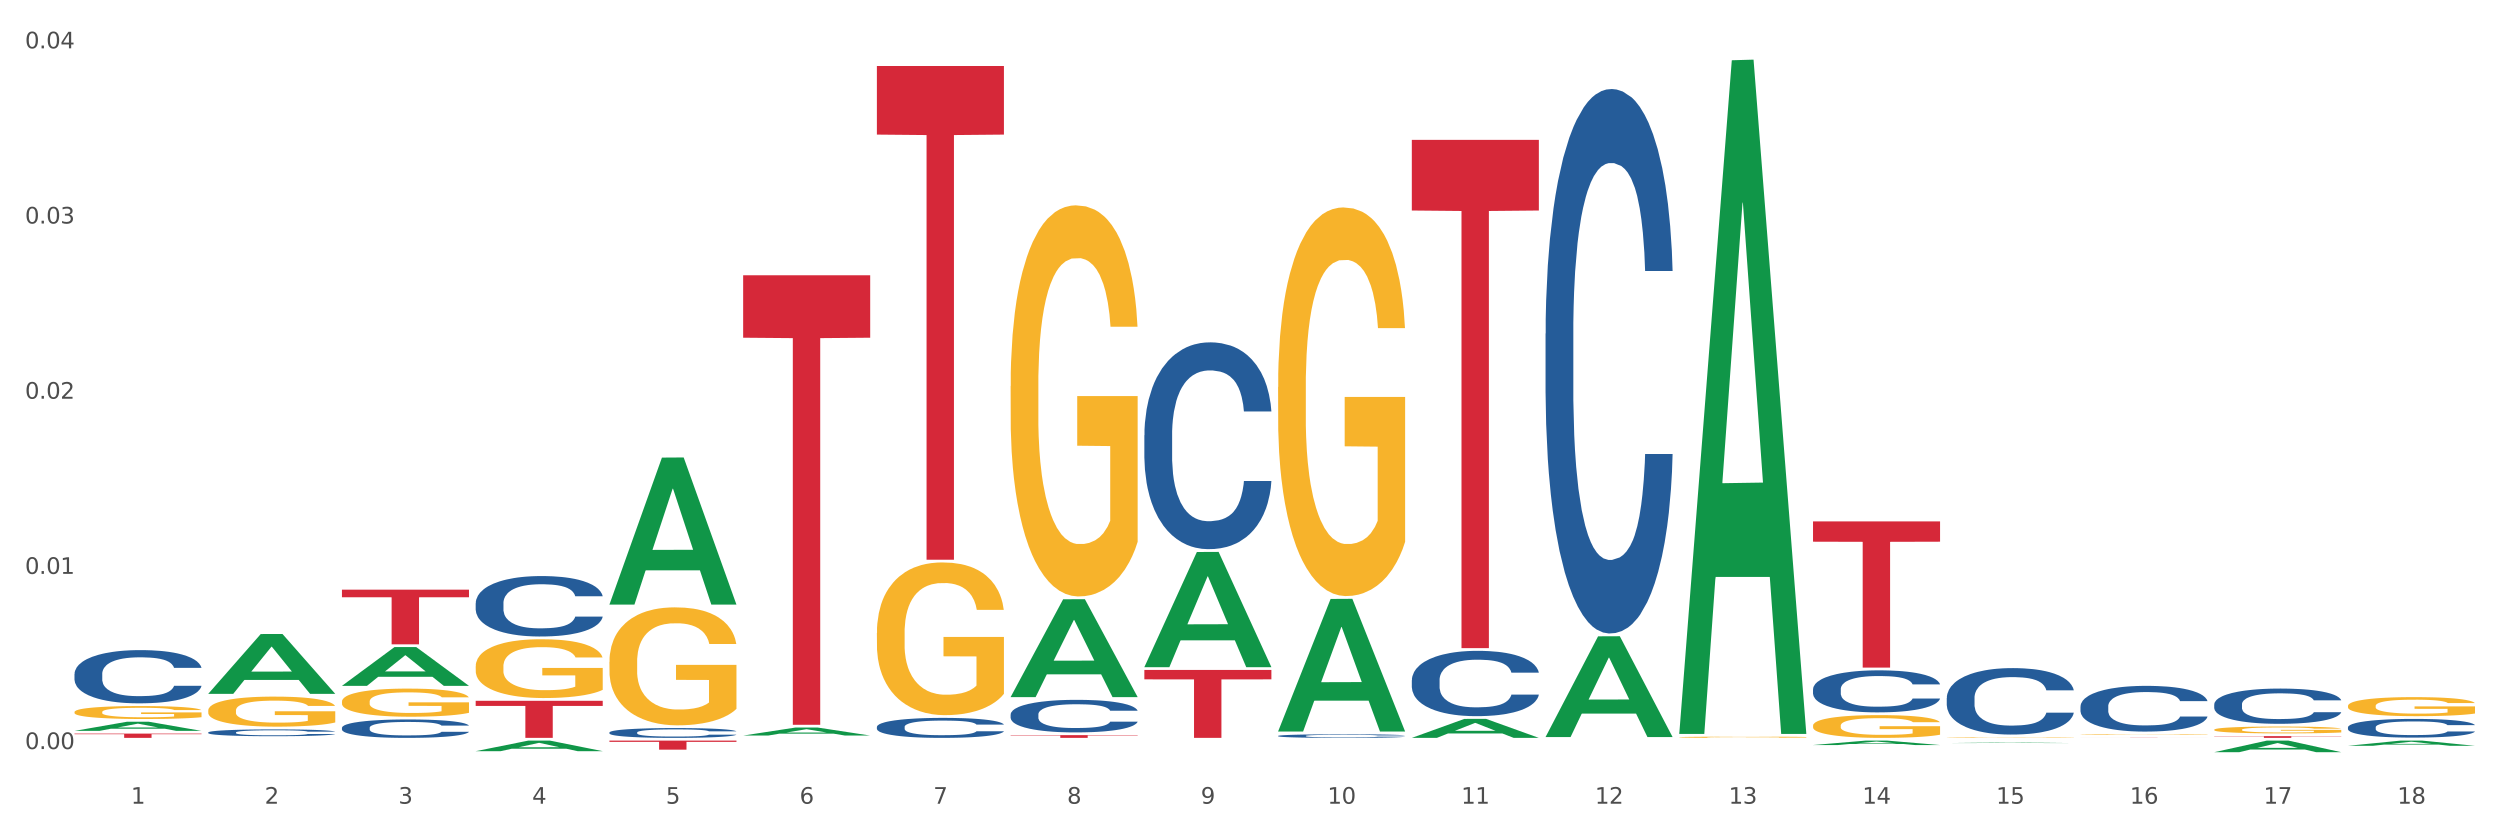 <?xml version="1.0" encoding="utf-8" standalone="no"?>
<!DOCTYPE svg PUBLIC "-//W3C//DTD SVG 1.1//EN"
  "http://www.w3.org/Graphics/SVG/1.1/DTD/svg11.dtd">
<svg xmlns:xlink="http://www.w3.org/1999/xlink" width="1080pt" height="360pt" viewBox="0 0 1080 360" xmlns="http://www.w3.org/2000/svg" version="1.1">
 <rect x="0" y="0" width="1080" height="360" fill="#333333" stroke="none"/>
 <defs>
  <style type="text/css">*{stroke-linejoin: round; stroke-linecap: butt}</style>
 </defs>
 <g id="figure_1">
  <g id="patch_1">
   <path d="M 0 360 
L 1080 360 
L 1080 0 
L 0 0 
z
" style="fill: #ffffff; stroke: #ffffff; stroke-linejoin: miter"/>
  </g>
  <g id="axes_1">
   <g id="matplotlib.axis_1">
    <g id="xtick_1">
     <g id="text_1">
      <!-- 1 -->
      <g style="fill: #4d4d4d" transform="translate(56.563 347.204) scale(0.096 -0.096)">
       <defs>
        <path id="DejaVuSans-31" d="M 794 531 
L 1825 531 
L 1825 4091 
L 703 3866 
L 703 4441 
L 1819 4666 
L 2450 4666 
L 2450 531 
L 3481 531 
L 3481 0 
L 794 0 
L 794 531 
z
" transform="scale(0.016)"/>
       </defs>
       <use xlink:href="#DejaVuSans-31"/>
      </g>
     </g>
    </g>
    <g id="xtick_2">
     <g id="text_2">
      <!-- 2 -->
      <g style="fill: #4d4d4d" transform="translate(114.336 347.204) scale(0.096 -0.096)">
       <defs>
        <path id="DejaVuSans-32" d="M 1228 531 
L 3431 531 
L 3431 0 
L 469 0 
L 469 531 
Q 828 903 1448 1529 
Q 2069 2156 2228 2338 
Q 2531 2678 2651 2914 
Q 2772 3150 2772 3378 
Q 2772 3750 2511 3984 
Q 2250 4219 1831 4219 
Q 1534 4219 1204 4116 
Q 875 4013 500 3803 
L 500 4441 
Q 881 4594 1212 4672 
Q 1544 4750 1819 4750 
Q 2544 4750 2975 4387 
Q 3406 4025 3406 3419 
Q 3406 3131 3298 2873 
Q 3191 2616 2906 2266 
Q 2828 2175 2409 1742 
Q 1991 1309 1228 531 
z
" transform="scale(0.016)"/>
       </defs>
       <use xlink:href="#DejaVuSans-32"/>
      </g>
     </g>
    </g>
    <g id="xtick_3">
     <g id="text_3">
      <!-- 3 -->
      <g style="fill: #4d4d4d" transform="translate(172.109 347.204) scale(0.096 -0.096)">
       <defs>
        <path id="DejaVuSans-33" d="M 2597 2516 
Q 3050 2419 3304 2112 
Q 3559 1806 3559 1356 
Q 3559 666 3084 287 
Q 2609 -91 1734 -91 
Q 1441 -91 1130 -33 
Q 819 25 488 141 
L 488 750 
Q 750 597 1062 519 
Q 1375 441 1716 441 
Q 2309 441 2620 675 
Q 2931 909 2931 1356 
Q 2931 1769 2642 2001 
Q 2353 2234 1838 2234 
L 1294 2234 
L 1294 2753 
L 1863 2753 
Q 2328 2753 2575 2939 
Q 2822 3125 2822 3475 
Q 2822 3834 2567 4026 
Q 2313 4219 1838 4219 
Q 1578 4219 1281 4162 
Q 984 4106 628 3988 
L 628 4550 
Q 988 4650 1302 4700 
Q 1616 4750 1894 4750 
Q 2613 4750 3031 4423 
Q 3450 4097 3450 3541 
Q 3450 3153 3228 2886 
Q 3006 2619 2597 2516 
z
" transform="scale(0.016)"/>
       </defs>
       <use xlink:href="#DejaVuSans-33"/>
      </g>
     </g>
    </g>
    <g id="xtick_4">
     <g id="text_4">
      <!-- 4 -->
      <g style="fill: #4d4d4d" transform="translate(229.882 347.204) scale(0.096 -0.096)">
       <defs>
        <path id="DejaVuSans-34" d="M 2419 4116 
L 825 1625 
L 2419 1625 
L 2419 4116 
z
M 2253 4666 
L 3047 4666 
L 3047 1625 
L 3713 1625 
L 3713 1100 
L 3047 1100 
L 3047 0 
L 2419 0 
L 2419 1100 
L 313 1100 
L 313 1709 
L 2253 4666 
z
" transform="scale(0.016)"/>
       </defs>
       <use xlink:href="#DejaVuSans-34"/>
      </g>
     </g>
    </g>
    <g id="xtick_5">
     <g id="text_5">
      <!-- 5 -->
      <g style="fill: #4d4d4d" transform="translate(287.655 347.204) scale(0.096 -0.096)">
       <defs>
        <path id="DejaVuSans-35" d="M 691 4666 
L 3169 4666 
L 3169 4134 
L 1269 4134 
L 1269 2991 
Q 1406 3038 1543 3061 
Q 1681 3084 1819 3084 
Q 2600 3084 3056 2656 
Q 3513 2228 3513 1497 
Q 3513 744 3044 326 
Q 2575 -91 1722 -91 
Q 1428 -91 1123 -41 
Q 819 9 494 109 
L 494 744 
Q 775 591 1075 516 
Q 1375 441 1709 441 
Q 2250 441 2565 725 
Q 2881 1009 2881 1497 
Q 2881 1984 2565 2268 
Q 2250 2553 1709 2553 
Q 1456 2553 1204 2497 
Q 953 2441 691 2322 
L 691 4666 
z
" transform="scale(0.016)"/>
       </defs>
       <use xlink:href="#DejaVuSans-35"/>
      </g>
     </g>
    </g>
    <g id="xtick_6">
     <g id="text_6">
      <!-- 6 -->
      <g style="fill: #4d4d4d" transform="translate(345.428 347.204) scale(0.096 -0.096)">
       <defs>
        <path id="DejaVuSans-36" d="M 2113 2584 
Q 1688 2584 1439 2293 
Q 1191 2003 1191 1497 
Q 1191 994 1439 701 
Q 1688 409 2113 409 
Q 2538 409 2786 701 
Q 3034 994 3034 1497 
Q 3034 2003 2786 2293 
Q 2538 2584 2113 2584 
z
M 3366 4563 
L 3366 3988 
Q 3128 4100 2886 4159 
Q 2644 4219 2406 4219 
Q 1781 4219 1451 3797 
Q 1122 3375 1075 2522 
Q 1259 2794 1537 2939 
Q 1816 3084 2150 3084 
Q 2853 3084 3261 2657 
Q 3669 2231 3669 1497 
Q 3669 778 3244 343 
Q 2819 -91 2113 -91 
Q 1303 -91 875 529 
Q 447 1150 447 2328 
Q 447 3434 972 4092 
Q 1497 4750 2381 4750 
Q 2619 4750 2861 4703 
Q 3103 4656 3366 4563 
z
" transform="scale(0.016)"/>
       </defs>
       <use xlink:href="#DejaVuSans-36"/>
      </g>
     </g>
    </g>
    <g id="xtick_7">
     <g id="text_7">
      <!-- 7 -->
      <g style="fill: #4d4d4d" transform="translate(403.201 347.204) scale(0.096 -0.096)">
       <defs>
        <path id="DejaVuSans-37" d="M 525 4666 
L 3525 4666 
L 3525 4397 
L 1831 0 
L 1172 0 
L 2766 4134 
L 525 4134 
L 525 4666 
z
" transform="scale(0.016)"/>
       </defs>
       <use xlink:href="#DejaVuSans-37"/>
      </g>
     </g>
    </g>
    <g id="xtick_8">
     <g id="text_8">
      <!-- 8 -->
      <g style="fill: #4d4d4d" transform="translate(460.974 347.204) scale(0.096 -0.096)">
       <defs>
        <path id="DejaVuSans-38" d="M 2034 2216 
Q 1584 2216 1326 1975 
Q 1069 1734 1069 1313 
Q 1069 891 1326 650 
Q 1584 409 2034 409 
Q 2484 409 2743 651 
Q 3003 894 3003 1313 
Q 3003 1734 2745 1975 
Q 2488 2216 2034 2216 
z
M 1403 2484 
Q 997 2584 770 2862 
Q 544 3141 544 3541 
Q 544 4100 942 4425 
Q 1341 4750 2034 4750 
Q 2731 4750 3128 4425 
Q 3525 4100 3525 3541 
Q 3525 3141 3298 2862 
Q 3072 2584 2669 2484 
Q 3125 2378 3379 2068 
Q 3634 1759 3634 1313 
Q 3634 634 3220 271 
Q 2806 -91 2034 -91 
Q 1263 -91 848 271 
Q 434 634 434 1313 
Q 434 1759 690 2068 
Q 947 2378 1403 2484 
z
M 1172 3481 
Q 1172 3119 1398 2916 
Q 1625 2713 2034 2713 
Q 2441 2713 2670 2916 
Q 2900 3119 2900 3481 
Q 2900 3844 2670 4047 
Q 2441 4250 2034 4250 
Q 1625 4250 1398 4047 
Q 1172 3844 1172 3481 
z
" transform="scale(0.016)"/>
       </defs>
       <use xlink:href="#DejaVuSans-38"/>
      </g>
     </g>
    </g>
    <g id="xtick_9">
     <g id="text_9">
      <!-- 9 -->
      <g style="fill: #4d4d4d" transform="translate(518.747 347.204) scale(0.096 -0.096)">
       <defs>
        <path id="DejaVuSans-39" d="M 703 97 
L 703 672 
Q 941 559 1184 500 
Q 1428 441 1663 441 
Q 2288 441 2617 861 
Q 2947 1281 2994 2138 
Q 2813 1869 2534 1725 
Q 2256 1581 1919 1581 
Q 1219 1581 811 2004 
Q 403 2428 403 3163 
Q 403 3881 828 4315 
Q 1253 4750 1959 4750 
Q 2769 4750 3195 4129 
Q 3622 3509 3622 2328 
Q 3622 1225 3098 567 
Q 2575 -91 1691 -91 
Q 1453 -91 1209 -44 
Q 966 3 703 97 
z
M 1959 2075 
Q 2384 2075 2632 2365 
Q 2881 2656 2881 3163 
Q 2881 3666 2632 3958 
Q 2384 4250 1959 4250 
Q 1534 4250 1286 3958 
Q 1038 3666 1038 3163 
Q 1038 2656 1286 2365 
Q 1534 2075 1959 2075 
z
" transform="scale(0.016)"/>
       </defs>
       <use xlink:href="#DejaVuSans-39"/>
      </g>
     </g>
    </g>
    <g id="xtick_10">
     <g id="text_10">
      <!-- 10 -->
      <g style="fill: #4d4d4d" transform="translate(573.466 347.204) scale(0.096 -0.096)">
       <defs>
        <path id="DejaVuSans-30" d="M 2034 4250 
Q 1547 4250 1301 3770 
Q 1056 3291 1056 2328 
Q 1056 1369 1301 889 
Q 1547 409 2034 409 
Q 2525 409 2770 889 
Q 3016 1369 3016 2328 
Q 3016 3291 2770 3770 
Q 2525 4250 2034 4250 
z
M 2034 4750 
Q 2819 4750 3233 4129 
Q 3647 3509 3647 2328 
Q 3647 1150 3233 529 
Q 2819 -91 2034 -91 
Q 1250 -91 836 529 
Q 422 1150 422 2328 
Q 422 3509 836 4129 
Q 1250 4750 2034 4750 
z
" transform="scale(0.016)"/>
       </defs>
       <use xlink:href="#DejaVuSans-31"/>
       <use xlink:href="#DejaVuSans-30" transform="translate(63.623 0)"/>
      </g>
     </g>
    </g>
    <g id="xtick_11">
     <g id="text_11">
      <!-- 11 -->
      <g style="fill: #4d4d4d" transform="translate(631.239 347.204) scale(0.096 -0.096)">
       <use xlink:href="#DejaVuSans-31"/>
       <use xlink:href="#DejaVuSans-31" transform="translate(63.623 0)"/>
      </g>
     </g>
    </g>
    <g id="xtick_12">
     <g id="text_12">
      <!-- 12 -->
      <g style="fill: #4d4d4d" transform="translate(689.012 347.204) scale(0.096 -0.096)">
       <use xlink:href="#DejaVuSans-31"/>
       <use xlink:href="#DejaVuSans-32" transform="translate(63.623 0)"/>
      </g>
     </g>
    </g>
    <g id="xtick_13">
     <g id="text_13">
      <!-- 13 -->
      <g style="fill: #4d4d4d" transform="translate(746.785 347.204) scale(0.096 -0.096)">
       <use xlink:href="#DejaVuSans-31"/>
       <use xlink:href="#DejaVuSans-33" transform="translate(63.623 0)"/>
      </g>
     </g>
    </g>
    <g id="xtick_14">
     <g id="text_14">
      <!-- 14 -->
      <g style="fill: #4d4d4d" transform="translate(804.558 347.204) scale(0.096 -0.096)">
       <use xlink:href="#DejaVuSans-31"/>
       <use xlink:href="#DejaVuSans-34" transform="translate(63.623 0)"/>
      </g>
     </g>
    </g>
    <g id="xtick_15">
     <g id="text_15">
      <!-- 15 -->
      <g style="fill: #4d4d4d" transform="translate(862.331 347.204) scale(0.096 -0.096)">
       <use xlink:href="#DejaVuSans-31"/>
       <use xlink:href="#DejaVuSans-35" transform="translate(63.623 0)"/>
      </g>
     </g>
    </g>
    <g id="xtick_16">
     <g id="text_16">
      <!-- 16 -->
      <g style="fill: #4d4d4d" transform="translate(920.104 347.204) scale(0.096 -0.096)">
       <use xlink:href="#DejaVuSans-31"/>
       <use xlink:href="#DejaVuSans-36" transform="translate(63.623 0)"/>
      </g>
     </g>
    </g>
    <g id="xtick_17">
     <g id="text_17">
      <!-- 17 -->
      <g style="fill: #4d4d4d" transform="translate(977.877 347.204) scale(0.096 -0.096)">
       <use xlink:href="#DejaVuSans-31"/>
       <use xlink:href="#DejaVuSans-37" transform="translate(63.623 0)"/>
      </g>
     </g>
    </g>
    <g id="xtick_18">
     <g id="text_18">
      <!-- 18 -->
      <g style="fill: #4d4d4d" transform="translate(1035.65 347.204) scale(0.096 -0.096)">
       <use xlink:href="#DejaVuSans-31"/>
       <use xlink:href="#DejaVuSans-38" transform="translate(63.623 0)"/>
      </g>
     </g>
    </g>
    <g id="xtick_19"/>
    <g id="xtick_20"/>
    <g id="xtick_21"/>
    <g id="xtick_22"/>
    <g id="xtick_23"/>
    <g id="xtick_24"/>
    <g id="xtick_25"/>
    <g id="xtick_26"/>
    <g id="xtick_27"/>
    <g id="xtick_28"/>
    <g id="xtick_29"/>
    <g id="xtick_30"/>
    <g id="xtick_31"/>
    <g id="xtick_32"/>
    <g id="xtick_33"/>
    <g id="xtick_34"/>
    <g id="xtick_35"/>
   </g>
   <g id="matplotlib.axis_2">
    <g id="ytick_1">
     <g id="text_19">
      <!-- 0.00 -->
      <g style="fill: #4d4d4d" transform="translate(10.8 323.592) scale(0.096 -0.096)">
       <defs>
        <path id="DejaVuSans-2e" d="M 684 794 
L 1344 794 
L 1344 0 
L 684 0 
L 684 794 
z
" transform="scale(0.016)"/>
       </defs>
       <use xlink:href="#DejaVuSans-30"/>
       <use xlink:href="#DejaVuSans-2e" transform="translate(63.623 0)"/>
       <use xlink:href="#DejaVuSans-30" transform="translate(95.41 0)"/>
       <use xlink:href="#DejaVuSans-30" transform="translate(159.033 0)"/>
      </g>
     </g>
    </g>
    <g id="ytick_2">
     <g id="text_20">
      <!-- 0.01 -->
      <g style="fill: #4d4d4d" transform="translate(10.8 247.917) scale(0.096 -0.096)">
       <use xlink:href="#DejaVuSans-30"/>
       <use xlink:href="#DejaVuSans-2e" transform="translate(63.623 0)"/>
       <use xlink:href="#DejaVuSans-30" transform="translate(95.41 0)"/>
       <use xlink:href="#DejaVuSans-31" transform="translate(159.033 0)"/>
      </g>
     </g>
    </g>
    <g id="ytick_3">
     <g id="text_21">
      <!-- 0.02 -->
      <g style="fill: #4d4d4d" transform="translate(10.8 172.242) scale(0.096 -0.096)">
       <use xlink:href="#DejaVuSans-30"/>
       <use xlink:href="#DejaVuSans-2e" transform="translate(63.623 0)"/>
       <use xlink:href="#DejaVuSans-30" transform="translate(95.41 0)"/>
       <use xlink:href="#DejaVuSans-32" transform="translate(159.033 0)"/>
      </g>
     </g>
    </g>
    <g id="ytick_4">
     <g id="text_22">
      <!-- 0.03 -->
      <g style="fill: #4d4d4d" transform="translate(10.8 96.567) scale(0.096 -0.096)">
       <use xlink:href="#DejaVuSans-30"/>
       <use xlink:href="#DejaVuSans-2e" transform="translate(63.623 0)"/>
       <use xlink:href="#DejaVuSans-30" transform="translate(95.41 0)"/>
       <use xlink:href="#DejaVuSans-33" transform="translate(159.033 0)"/>
      </g>
     </g>
    </g>
    <g id="ytick_5">
     <g id="text_23">
      <!-- 0.04 -->
      <g style="fill: #4d4d4d" transform="translate(10.8 20.892) scale(0.096 -0.096)">
       <use xlink:href="#DejaVuSans-30"/>
       <use xlink:href="#DejaVuSans-2e" transform="translate(63.623 0)"/>
       <use xlink:href="#DejaVuSans-30" transform="translate(95.41 0)"/>
       <use xlink:href="#DejaVuSans-34" transform="translate(159.033 0)"/>
      </g>
     </g>
    </g>
    <g id="ytick_6"/>
    <g id="ytick_7"/>
    <g id="ytick_8"/>
    <g id="ytick_9"/>
   </g>
   <g id="PolyCollection_1">
    <path d="M 956.543 304.301 
L 956.608 304.287 
L 956.608 303.898 
L 956.802 303.369 
L 957.516 302.396 
L 958.424 301.659 
L 959.981 300.797 
L 960.824 300.435 
L 961.927 300.032 
L 964.198 299.378 
L 966.793 298.822 
L 968.609 298.516 
L 969.972 298.321 
L 973.021 297.974 
L 974.773 297.821 
L 976.589 297.696 
L 978.146 297.612 
L 980.741 297.515 
L 982.817 297.473 
L 985.217 297.459 
L 987.229 297.473 
L 989.888 297.529 
L 993.781 297.696 
L 995.273 297.793 
L 997.284 297.96 
L 999.36 298.182 
L 1001.047 298.405 
L 1002.993 298.725 
L 1005.004 299.142 
L 1006.951 299.67 
L 1008.313 300.157 
L 1009.416 300.671 
L 1010.389 301.297 
L 1011.103 301.979 
L 1011.427 302.549 
L 999.555 302.549 
L 999.231 302.034 
L 998.582 301.478 
L 997.933 301.103 
L 997.219 300.797 
L 996.116 300.449 
L 995.143 300.226 
L 993.521 299.962 
L 992.029 299.795 
L 990.797 299.698 
L 989.305 299.615 
L 986.126 299.531 
L 983.855 299.531 
L 982.428 299.559 
L 980.676 299.629 
L 979.184 299.726 
L 977.432 299.893 
L 976.07 300.074 
L 974.708 300.31 
L 973.929 300.477 
L 972.761 300.783 
L 971.983 301.033 
L 970.945 301.464 
L 970.361 301.77 
L 969.323 302.563 
L 968.869 303.147 
L 968.674 303.55 
L 968.545 303.995 
L 968.545 306.165 
L 968.934 307.138 
L 969.258 307.555 
L 969.777 308.028 
L 970.75 308.64 
L 972.178 309.238 
L 973.67 309.669 
L 974.902 309.933 
L 976.07 310.128 
L 977.238 310.281 
L 978.665 310.42 
L 979.833 310.503 
L 981.584 310.587 
L 983.66 310.629 
L 985.282 310.629 
L 988.591 310.559 
L 990.083 310.489 
L 991.51 310.392 
L 993.067 310.239 
L 994.3 310.072 
L 995.014 309.947 
L 996.181 309.683 
L 997.09 309.405 
L 997.868 309.085 
L 998.387 308.807 
L 998.971 308.39 
L 999.425 307.917 
L 999.555 307.666 
L 1011.427 307.666 
L 1011.168 308.167 
L 1010.713 308.654 
L 1009.805 309.307 
L 1009.092 309.683 
L 1007.989 310.142 
L 1006.821 310.531 
L 1005.199 310.962 
L 1003.707 311.282 
L 1002.15 311.56 
L 1000.463 311.811 
L 997.414 312.158 
L 996.311 312.256 
L 993.976 312.422 
L 992.159 312.52 
L 989.499 312.617 
L 986.774 312.673 
L 983.92 312.687 
L 981.39 312.659 
L 978.6 312.575 
L 976.849 312.492 
L 974.902 312.367 
L 972.632 312.172 
L 970.491 311.936 
L 968.48 311.658 
L 966.598 311.338 
L 964.847 310.976 
L 962.576 310.378 
L 960.889 309.794 
L 959.657 309.252 
L 958.813 308.793 
L 957.97 308.209 
L 957.516 307.806 
L 956.802 306.832 
L 956.543 305.928 
L 956.543 304.301 
z
" clip-path="url(#p9dc3f888ed)" style="fill: #255c99"/>
    <path d="M 1014.316 314.195 
L 1014.381 314.188 
L 1014.381 313.981 
L 1014.575 313.701 
L 1015.289 313.184 
L 1016.197 312.793 
L 1017.754 312.336 
L 1018.597 312.144 
L 1019.7 311.93 
L 1021.971 311.583 
L 1024.566 311.288 
L 1026.382 311.126 
L 1027.745 311.023 
L 1030.794 310.838 
L 1032.546 310.757 
L 1034.362 310.691 
L 1035.919 310.646 
L 1038.514 310.595 
L 1040.59 310.572 
L 1042.99 310.565 
L 1045.002 310.572 
L 1047.661 310.602 
L 1051.554 310.691 
L 1053.046 310.742 
L 1055.057 310.831 
L 1057.133 310.949 
L 1058.82 311.067 
L 1060.766 311.236 
L 1062.777 311.458 
L 1064.724 311.738 
L 1066.086 311.996 
L 1067.189 312.269 
L 1068.162 312.601 
L 1068.876 312.963 
L 1069.2 313.266 
L 1057.328 313.266 
L 1057.003 312.993 
L 1056.355 312.697 
L 1055.706 312.498 
L 1054.992 312.336 
L 1053.889 312.151 
L 1052.916 312.033 
L 1051.294 311.893 
L 1049.802 311.805 
L 1048.57 311.753 
L 1047.078 311.709 
L 1043.899 311.664 
L 1041.628 311.664 
L 1040.201 311.679 
L 1038.449 311.716 
L 1036.957 311.768 
L 1035.205 311.856 
L 1033.843 311.952 
L 1032.481 312.078 
L 1031.702 312.166 
L 1030.534 312.328 
L 1029.756 312.461 
L 1028.718 312.69 
L 1028.134 312.852 
L 1027.096 313.273 
L 1026.642 313.583 
L 1026.447 313.797 
L 1026.318 314.033 
L 1026.318 315.184 
L 1026.707 315.7 
L 1027.031 315.922 
L 1027.55 316.173 
L 1028.523 316.497 
L 1029.951 316.814 
L 1031.443 317.043 
L 1032.675 317.183 
L 1033.843 317.287 
L 1035.011 317.368 
L 1036.438 317.442 
L 1037.606 317.486 
L 1039.357 317.53 
L 1041.433 317.552 
L 1043.055 317.552 
L 1046.364 317.515 
L 1047.856 317.479 
L 1049.283 317.427 
L 1050.84 317.346 
L 1052.073 317.257 
L 1052.787 317.191 
L 1053.954 317.051 
L 1054.863 316.903 
L 1055.641 316.733 
L 1056.16 316.586 
L 1056.744 316.364 
L 1057.198 316.114 
L 1057.328 315.981 
L 1069.2 315.981 
L 1068.94 316.246 
L 1068.486 316.505 
L 1067.578 316.851 
L 1066.864 317.051 
L 1065.762 317.294 
L 1064.594 317.501 
L 1062.972 317.729 
L 1061.48 317.899 
L 1059.923 318.047 
L 1058.236 318.179 
L 1055.187 318.364 
L 1054.084 318.416 
L 1051.749 318.504 
L 1049.932 318.556 
L 1047.272 318.607 
L 1044.547 318.637 
L 1041.693 318.644 
L 1039.163 318.63 
L 1036.373 318.585 
L 1034.622 318.541 
L 1032.675 318.475 
L 1030.405 318.371 
L 1028.264 318.246 
L 1026.253 318.098 
L 1024.371 317.929 
L 1022.62 317.737 
L 1020.349 317.419 
L 1018.662 317.11 
L 1017.43 316.822 
L 1016.586 316.578 
L 1015.743 316.268 
L 1015.289 316.054 
L 1014.575 315.538 
L 1014.316 315.058 
L 1014.316 314.195 
z
" clip-path="url(#p9dc3f888ed)" style="fill: #255c99"/>
    <path d="M 147.721 296.267 
L 147.778 296.251 
L 170.41 279.538 
L 179.803 279.522 
L 202.605 296.298 
L 191.742 296.298 
L 186.819 292.392 
L 163.451 292.392 
L 163.281 292.455 
L 158.528 296.298 
L 147.721 296.298 
L 147.721 296.267 
L 166.393 290.06 
L 183.877 290.044 
L 175.22 283.098 
L 175.107 283.066 
L 174.993 283.113 
L 166.336 290.044 
L 166.393 290.06 
L 147.721 296.267 
z
" clip-path="url(#p9dc3f888ed)" style="fill: #109648"/>
    <path d="M 205.494 324.495 
L 205.551 324.491 
L 228.183 319.949 
L 237.576 319.945 
L 260.378 324.504 
L 249.515 324.504 
L 244.592 323.442 
L 221.224 323.442 
L 221.054 323.459 
L 216.301 324.504 
L 205.494 324.504 
L 205.494 324.495 
L 224.166 322.809 
L 241.65 322.804 
L 232.993 320.916 
L 232.88 320.908 
L 232.766 320.921 
L 224.109 322.804 
L 224.166 322.809 
L 205.494 324.495 
z
" clip-path="url(#p9dc3f888ed)" style="fill: #109648"/>
    <path d="M 898.77 305.167 
L 898.835 305.149 
L 898.835 304.644 
L 899.029 303.959 
L 899.743 302.696 
L 900.651 301.74 
L 902.208 300.621 
L 903.051 300.152 
L 904.154 299.629 
L 906.425 298.781 
L 909.02 298.059 
L 910.836 297.663 
L 912.199 297.41 
L 915.248 296.959 
L 917 296.761 
L 918.816 296.598 
L 920.373 296.49 
L 922.968 296.364 
L 925.044 296.31 
L 927.444 296.291 
L 929.456 296.31 
L 932.116 296.382 
L 936.008 296.598 
L 937.5 296.724 
L 939.511 296.941 
L 941.587 297.23 
L 943.274 297.518 
L 945.22 297.933 
L 947.231 298.474 
L 949.178 299.16 
L 950.54 299.791 
L 951.643 300.459 
L 952.616 301.271 
L 953.33 302.155 
L 953.654 302.894 
L 941.782 302.894 
L 941.458 302.227 
L 940.809 301.505 
L 940.16 301.018 
L 939.446 300.621 
L 938.344 300.17 
L 937.37 299.882 
L 935.749 299.539 
L 934.256 299.322 
L 933.024 299.196 
L 931.532 299.088 
L 928.353 298.979 
L 926.082 298.979 
L 924.655 299.016 
L 922.903 299.106 
L 921.411 299.232 
L 919.659 299.449 
L 918.297 299.683 
L 916.935 299.99 
L 916.156 300.206 
L 914.988 300.603 
L 914.21 300.928 
L 913.172 301.487 
L 912.588 301.884 
L 911.55 302.912 
L 911.096 303.67 
L 910.901 304.193 
L 910.772 304.77 
L 910.772 307.585 
L 911.161 308.848 
L 911.485 309.389 
L 912.004 310.002 
L 912.977 310.796 
L 914.405 311.572 
L 915.897 312.131 
L 917.129 312.474 
L 918.297 312.726 
L 919.465 312.925 
L 920.892 313.105 
L 922.06 313.213 
L 923.811 313.322 
L 925.887 313.376 
L 927.509 313.376 
L 930.818 313.285 
L 932.31 313.195 
L 933.737 313.069 
L 935.294 312.871 
L 936.527 312.654 
L 937.241 312.492 
L 938.408 312.149 
L 939.317 311.788 
L 940.095 311.373 
L 940.614 311.012 
L 941.198 310.471 
L 941.652 309.858 
L 941.782 309.533 
L 953.654 309.533 
L 953.395 310.183 
L 952.94 310.814 
L 952.032 311.662 
L 951.319 312.149 
L 950.216 312.744 
L 949.048 313.249 
L 947.426 313.809 
L 945.934 314.224 
L 944.377 314.584 
L 942.69 314.909 
L 939.641 315.36 
L 938.538 315.486 
L 936.203 315.703 
L 934.386 315.829 
L 931.726 315.955 
L 929.002 316.028 
L 926.147 316.046 
L 923.617 316.01 
L 920.827 315.901 
L 919.076 315.793 
L 917.129 315.631 
L 914.859 315.378 
L 912.718 315.071 
L 910.707 314.711 
L 908.825 314.296 
L 907.074 313.827 
L 904.803 313.051 
L 903.116 312.293 
L 901.884 311.59 
L 901.04 310.994 
L 900.197 310.237 
L 899.743 309.714 
L 899.029 308.451 
L 898.77 307.278 
L 898.77 305.167 
z
" clip-path="url(#p9dc3f888ed)" style="fill: #255c99"/>
    <path d="M 840.997 301.52 
L 841.062 301.494 
L 841.062 300.76 
L 841.256 299.763 
L 841.97 297.927 
L 842.878 296.537 
L 844.435 294.911 
L 845.278 294.229 
L 846.381 293.469 
L 848.652 292.236 
L 851.247 291.187 
L 853.063 290.61 
L 854.426 290.243 
L 857.475 289.587 
L 859.227 289.298 
L 861.043 289.062 
L 862.6 288.905 
L 865.195 288.721 
L 867.271 288.643 
L 869.672 288.617 
L 871.683 288.643 
L 874.343 288.748 
L 878.235 289.062 
L 879.727 289.246 
L 881.738 289.561 
L 883.814 289.98 
L 885.501 290.4 
L 887.447 291.003 
L 889.458 291.79 
L 891.405 292.787 
L 892.767 293.705 
L 893.87 294.675 
L 894.843 295.855 
L 895.557 297.14 
L 895.881 298.216 
L 884.009 298.216 
L 883.685 297.245 
L 883.036 296.196 
L 882.387 295.488 
L 881.673 294.911 
L 880.571 294.255 
L 879.597 293.836 
L 877.976 293.337 
L 876.483 293.023 
L 875.251 292.839 
L 873.759 292.682 
L 870.58 292.524 
L 868.309 292.524 
L 866.882 292.577 
L 865.13 292.708 
L 863.638 292.892 
L 861.887 293.206 
L 860.524 293.547 
L 859.162 293.993 
L 858.383 294.308 
L 857.216 294.885 
L 856.437 295.357 
L 855.399 296.17 
L 854.815 296.747 
L 853.777 298.242 
L 853.323 299.343 
L 853.128 300.104 
L 852.999 300.943 
L 852.999 305.035 
L 853.388 306.871 
L 853.712 307.657 
L 854.231 308.549 
L 855.204 309.703 
L 856.632 310.831 
L 858.124 311.644 
L 859.356 312.142 
L 860.524 312.509 
L 861.692 312.798 
L 863.119 313.06 
L 864.287 313.217 
L 866.039 313.375 
L 868.115 313.453 
L 869.736 313.453 
L 873.045 313.322 
L 874.537 313.191 
L 875.964 313.008 
L 877.521 312.719 
L 878.754 312.404 
L 879.468 312.168 
L 880.635 311.67 
L 881.544 311.146 
L 882.322 310.542 
L 882.841 310.018 
L 883.425 309.231 
L 883.879 308.339 
L 884.009 307.867 
L 895.881 307.867 
L 895.622 308.811 
L 895.167 309.729 
L 894.259 310.962 
L 893.546 311.67 
L 892.443 312.536 
L 891.275 313.27 
L 889.653 314.083 
L 888.161 314.686 
L 886.604 315.211 
L 884.917 315.683 
L 881.868 316.338 
L 880.765 316.522 
L 878.43 316.837 
L 876.613 317.02 
L 873.953 317.204 
L 871.229 317.309 
L 868.374 317.335 
L 865.844 317.283 
L 863.054 317.125 
L 861.303 316.968 
L 859.356 316.732 
L 857.086 316.365 
L 854.945 315.919 
L 852.934 315.394 
L 851.052 314.791 
L 849.301 314.109 
L 847.03 312.981 
L 845.343 311.88 
L 844.111 310.857 
L 843.267 309.992 
L 842.424 308.89 
L 841.97 308.129 
L 841.256 306.294 
L 840.997 304.589 
L 840.997 301.52 
z
" clip-path="url(#p9dc3f888ed)" style="fill: #255c99"/>
    <path d="M 783.224 297.745 
L 783.289 297.729 
L 783.289 297.264 
L 783.483 296.634 
L 784.197 295.473 
L 785.105 294.593 
L 786.662 293.565 
L 787.506 293.133 
L 788.608 292.652 
L 790.879 291.872 
L 793.474 291.209 
L 795.291 290.844 
L 796.653 290.612 
L 799.702 290.197 
L 801.454 290.014 
L 803.27 289.865 
L 804.827 289.765 
L 807.422 289.649 
L 809.498 289.6 
L 811.899 289.583 
L 813.91 289.6 
L 816.57 289.666 
L 820.462 289.865 
L 821.954 289.981 
L 823.965 290.18 
L 826.041 290.446 
L 827.728 290.711 
L 829.674 291.093 
L 831.685 291.59 
L 833.632 292.221 
L 834.994 292.801 
L 836.097 293.415 
L 837.07 294.162 
L 837.784 294.975 
L 838.108 295.655 
L 826.236 295.655 
L 825.912 295.041 
L 825.263 294.378 
L 824.614 293.93 
L 823.9 293.565 
L 822.798 293.15 
L 821.824 292.884 
L 820.203 292.569 
L 818.71 292.37 
L 817.478 292.254 
L 815.986 292.154 
L 812.807 292.055 
L 810.536 292.055 
L 809.109 292.088 
L 807.357 292.171 
L 805.865 292.287 
L 804.114 292.486 
L 802.751 292.702 
L 801.389 292.984 
L 800.61 293.183 
L 799.443 293.548 
L 798.664 293.847 
L 797.626 294.361 
L 797.042 294.726 
L 796.004 295.672 
L 795.55 296.368 
L 795.355 296.85 
L 795.226 297.38 
L 795.226 299.969 
L 795.615 301.13 
L 795.939 301.628 
L 796.458 302.192 
L 797.431 302.922 
L 798.859 303.635 
L 800.351 304.149 
L 801.583 304.465 
L 802.751 304.697 
L 803.919 304.879 
L 805.346 305.045 
L 806.514 305.145 
L 808.266 305.244 
L 810.342 305.294 
L 811.963 305.294 
L 815.272 305.211 
L 816.764 305.128 
L 818.191 305.012 
L 819.748 304.83 
L 820.981 304.63 
L 821.695 304.481 
L 822.862 304.166 
L 823.771 303.834 
L 824.549 303.453 
L 825.068 303.121 
L 825.652 302.623 
L 826.106 302.059 
L 826.236 301.76 
L 838.108 301.76 
L 837.849 302.358 
L 837.394 302.938 
L 836.486 303.718 
L 835.773 304.166 
L 834.67 304.713 
L 833.502 305.178 
L 831.88 305.692 
L 830.388 306.074 
L 828.831 306.406 
L 827.144 306.704 
L 824.095 307.119 
L 822.992 307.235 
L 820.657 307.434 
L 818.84 307.55 
L 816.18 307.666 
L 813.456 307.733 
L 810.601 307.749 
L 808.071 307.716 
L 805.281 307.617 
L 803.53 307.517 
L 801.583 307.368 
L 799.313 307.136 
L 797.172 306.854 
L 795.161 306.522 
L 793.279 306.14 
L 791.528 305.709 
L 789.257 304.995 
L 787.57 304.299 
L 786.338 303.652 
L 785.494 303.104 
L 784.651 302.407 
L 784.197 301.926 
L 783.483 300.765 
L 783.224 299.687 
L 783.224 297.745 
z
" clip-path="url(#p9dc3f888ed)" style="fill: #255c99"/>
    <path d="M 667.678 144.14 
L 667.743 143.926 
L 667.743 137.911 
L 667.937 129.748 
L 668.651 114.711 
L 669.559 103.326 
L 671.116 90.008 
L 671.96 84.423 
L 673.062 78.194 
L 675.333 68.098 
L 677.928 59.505 
L 679.745 54.779 
L 681.107 51.772 
L 684.156 46.402 
L 685.908 44.039 
L 687.724 42.105 
L 689.281 40.817 
L 691.876 39.313 
L 693.952 38.669 
L 696.353 38.454 
L 698.364 38.669 
L 701.024 39.528 
L 704.916 42.105 
L 706.408 43.609 
L 708.419 46.187 
L 710.495 49.624 
L 712.182 53.061 
L 714.128 58.001 
L 716.139 64.446 
L 718.086 72.609 
L 719.448 80.127 
L 720.551 88.075 
L 721.524 97.741 
L 722.238 108.267 
L 722.562 117.074 
L 710.69 117.074 
L 710.366 109.126 
L 709.717 100.534 
L 709.068 94.734 
L 708.354 90.008 
L 707.252 84.638 
L 706.278 81.201 
L 704.657 77.12 
L 703.164 74.542 
L 701.932 73.038 
L 700.44 71.749 
L 697.261 70.46 
L 694.99 70.46 
L 693.563 70.89 
L 691.811 71.964 
L 690.319 73.468 
L 688.568 76.045 
L 687.205 78.838 
L 685.843 82.49 
L 685.064 85.068 
L 683.897 89.793 
L 683.118 93.66 
L 682.08 100.319 
L 681.496 105.045 
L 680.458 117.289 
L 680.004 126.311 
L 679.809 132.541 
L 679.68 139.414 
L 679.68 172.925 
L 680.069 187.962 
L 680.393 194.406 
L 680.912 201.709 
L 681.885 211.161 
L 683.313 220.398 
L 684.805 227.057 
L 686.037 231.138 
L 687.205 234.146 
L 688.373 236.509 
L 689.8 238.657 
L 690.968 239.946 
L 692.72 241.235 
L 694.796 241.879 
L 696.417 241.879 
L 699.726 240.805 
L 701.218 239.731 
L 702.645 238.227 
L 704.202 235.864 
L 705.435 233.287 
L 706.149 231.353 
L 707.316 227.272 
L 708.225 222.976 
L 709.003 218.035 
L 709.522 213.739 
L 710.106 207.295 
L 710.56 199.991 
L 710.69 196.124 
L 722.562 196.124 
L 722.303 203.858 
L 721.848 211.376 
L 720.94 221.472 
L 720.227 227.272 
L 719.124 234.361 
L 717.956 240.375 
L 716.334 247.034 
L 714.842 251.975 
L 713.285 256.271 
L 711.598 260.138 
L 708.549 265.508 
L 707.446 267.012 
L 705.111 269.589 
L 703.294 271.093 
L 700.634 272.597 
L 697.91 273.456 
L 695.055 273.671 
L 692.525 273.241 
L 689.735 271.952 
L 687.984 270.664 
L 686.037 268.73 
L 683.767 265.723 
L 681.626 262.071 
L 679.615 257.775 
L 677.733 252.834 
L 675.982 247.249 
L 673.711 238.012 
L 672.024 228.99 
L 670.792 220.613 
L 669.948 213.524 
L 669.105 204.502 
L 668.651 198.272 
L 667.937 183.236 
L 667.678 169.273 
L 667.678 144.14 
z
" clip-path="url(#p9dc3f888ed)" style="fill: #255c99"/>
    <path d="M 263.267 285.929 
L 263.332 285.883 
L 263.332 284.207 
L 263.461 282.764 
L 264.109 279.273 
L 265.081 276.387 
L 265.794 274.851 
L 266.507 273.595 
L 267.349 272.338 
L 268.386 271.035 
L 270.265 269.126 
L 271.432 268.149 
L 272.857 267.125 
L 275.449 265.635 
L 277.328 264.797 
L 279.272 264.099 
L 282.447 263.261 
L 284.521 262.889 
L 286.724 262.61 
L 289.381 262.424 
L 291.389 262.377 
L 295.796 262.517 
L 299.554 262.936 
L 301.368 263.261 
L 303.701 263.82 
L 304.932 264.192 
L 306.941 264.937 
L 309.015 265.914 
L 310.44 266.752 
L 312.579 268.335 
L 314.199 269.917 
L 315.689 271.872 
L 316.466 273.222 
L 317.05 274.479 
L 317.568 275.922 
L 318.086 278.203 
L 306.423 278.203 
L 305.969 276.573 
L 305.256 275.037 
L 304.22 273.548 
L 303.312 272.617 
L 301.757 271.453 
L 300.332 270.709 
L 298.841 270.15 
L 297.027 269.685 
L 295.601 269.452 
L 293.593 269.266 
L 289.64 269.312 
L 286.983 269.685 
L 285.169 270.15 
L 284.002 270.569 
L 282.966 271.035 
L 281.799 271.686 
L 280.439 272.664 
L 279.467 273.548 
L 278.495 274.665 
L 277.717 275.782 
L 277.004 277.085 
L 276.421 278.482 
L 275.967 279.925 
L 275.579 281.693 
L 275.255 284.626 
L 275.255 291.003 
L 275.384 292.446 
L 275.708 294.354 
L 276.097 295.797 
L 276.745 297.519 
L 277.328 298.683 
L 278.43 300.358 
L 279.661 301.755 
L 280.633 302.639 
L 281.605 303.384 
L 283.29 304.408 
L 285.169 305.246 
L 286.789 305.758 
L 288.992 306.223 
L 290.482 306.409 
L 291.778 306.502 
L 294.953 306.502 
L 297.221 306.363 
L 299.748 306.037 
L 301.692 305.618 
L 303.312 305.106 
L 305.127 304.268 
L 306.293 303.477 
L 306.293 293.749 
L 292.037 293.702 
L 292.037 287.232 
L 318.151 287.232 
L 318.151 306.223 
L 317.05 307.201 
L 315.819 308.085 
L 314.523 308.876 
L 312.579 309.854 
L 310.246 310.785 
L 308.172 311.436 
L 305.969 311.995 
L 303.377 312.507 
L 300.008 312.972 
L 297.934 313.158 
L 295.342 313.298 
L 292.297 313.345 
L 289.64 313.252 
L 287.048 313.019 
L 284.326 312.6 
L 281.67 311.995 
L 279.661 311.39 
L 277.652 310.645 
L 275.514 309.668 
L 273.829 308.737 
L 272.533 307.899 
L 271.108 306.828 
L 269.552 305.432 
L 268.386 304.175 
L 267.349 302.872 
L 266.248 301.196 
L 265.47 299.753 
L 264.692 297.938 
L 264.239 296.588 
L 263.721 294.494 
L 263.332 291.561 
L 263.267 285.929 
z
" clip-path="url(#p9dc3f888ed)" style="fill: #f7b32b"/>
    <path d="M 378.813 273.458 
L 378.878 273.398 
L 378.878 271.229 
L 379.007 269.361 
L 379.655 264.842 
L 380.627 261.106 
L 381.34 259.118 
L 382.053 257.491 
L 382.895 255.864 
L 383.932 254.177 
L 385.811 251.706 
L 386.977 250.441 
L 388.403 249.115 
L 390.995 247.187 
L 392.874 246.103 
L 394.818 245.199 
L 397.993 244.114 
L 400.067 243.632 
L 402.27 243.271 
L 404.927 243.03 
L 406.935 242.969 
L 411.342 243.15 
L 415.1 243.692 
L 416.914 244.114 
L 419.247 244.837 
L 420.478 245.319 
L 422.487 246.283 
L 424.561 247.549 
L 425.986 248.633 
L 428.125 250.682 
L 429.745 252.731 
L 431.235 255.261 
L 432.012 257.009 
L 432.596 258.636 
L 433.114 260.503 
L 433.632 263.456 
L 421.969 263.456 
L 421.515 261.347 
L 420.802 259.359 
L 419.766 257.43 
L 418.858 256.225 
L 417.303 254.719 
L 415.878 253.755 
L 414.387 253.032 
L 412.573 252.429 
L 411.147 252.128 
L 409.139 251.887 
L 405.186 251.947 
L 402.529 252.429 
L 400.715 253.032 
L 399.548 253.574 
L 398.512 254.177 
L 397.345 255.02 
L 395.984 256.286 
L 395.013 257.43 
L 394.041 258.877 
L 393.263 260.323 
L 392.55 262.01 
L 391.967 263.817 
L 391.513 265.685 
L 391.125 267.975 
L 390.801 271.771 
L 390.801 280.026 
L 390.93 281.894 
L 391.254 284.364 
L 391.643 286.232 
L 392.291 288.462 
L 392.874 289.968 
L 393.976 292.137 
L 395.207 293.945 
L 396.179 295.09 
L 397.151 296.054 
L 398.836 297.379 
L 400.715 298.464 
L 402.335 299.127 
L 404.538 299.729 
L 406.028 299.97 
L 407.324 300.091 
L 410.499 300.091 
L 412.767 299.91 
L 415.294 299.488 
L 417.238 298.946 
L 418.858 298.283 
L 420.673 297.199 
L 421.839 296.174 
L 421.839 283.581 
L 407.583 283.521 
L 407.583 275.145 
L 433.697 275.145 
L 433.697 299.729 
L 432.596 300.995 
L 431.364 302.139 
L 430.068 303.164 
L 428.125 304.429 
L 425.792 305.634 
L 423.718 306.478 
L 421.515 307.201 
L 418.923 307.864 
L 415.554 308.466 
L 413.48 308.707 
L 410.888 308.888 
L 407.843 308.948 
L 405.186 308.828 
L 402.594 308.526 
L 399.872 307.984 
L 397.216 307.201 
L 395.207 306.418 
L 393.198 305.453 
L 391.06 304.188 
L 389.375 302.983 
L 388.079 301.898 
L 386.654 300.513 
L 385.098 298.705 
L 383.932 297.078 
L 382.895 295.391 
L 381.794 293.222 
L 381.016 291.354 
L 380.238 289.004 
L 379.785 287.257 
L 379.266 284.545 
L 378.878 280.749 
L 378.813 273.458 
z
" clip-path="url(#p9dc3f888ed)" style="fill: #f7b32b"/>
    <path d="M 898.77 317.363 
L 898.835 317.362 
L 898.835 317.352 
L 898.964 317.344 
L 899.612 317.323 
L 900.584 317.306 
L 901.297 317.297 
L 902.01 317.289 
L 902.852 317.282 
L 903.889 317.274 
L 905.768 317.263 
L 906.934 317.257 
L 908.36 317.251 
L 910.952 317.242 
L 912.831 317.237 
L 914.775 317.233 
L 917.95 317.228 
L 920.024 317.225 
L 922.227 317.224 
L 924.884 317.223 
L 926.892 317.222 
L 931.299 317.223 
L 935.057 317.226 
L 936.871 317.228 
L 939.204 317.231 
L 940.435 317.233 
L 942.444 317.238 
L 944.517 317.243 
L 945.943 317.248 
L 948.081 317.258 
L 949.701 317.267 
L 951.192 317.279 
L 951.969 317.287 
L 952.552 317.295 
L 953.071 317.303 
L 953.589 317.317 
L 941.926 317.317 
L 941.472 317.307 
L 940.759 317.298 
L 939.722 317.289 
L 938.815 317.283 
L 937.26 317.276 
L 935.834 317.272 
L 934.344 317.269 
L 932.53 317.266 
L 931.104 317.265 
L 929.095 317.263 
L 925.143 317.264 
L 922.486 317.266 
L 920.672 317.269 
L 919.505 317.271 
L 918.468 317.274 
L 917.302 317.278 
L 915.941 317.284 
L 914.969 317.289 
L 913.997 317.296 
L 913.22 317.302 
L 912.507 317.31 
L 911.924 317.318 
L 911.47 317.327 
L 911.081 317.337 
L 910.757 317.355 
L 910.757 317.393 
L 910.887 317.402 
L 911.211 317.413 
L 911.6 317.421 
L 912.248 317.432 
L 912.831 317.439 
L 913.933 317.449 
L 915.164 317.457 
L 916.136 317.462 
L 917.108 317.467 
L 918.792 317.473 
L 920.672 317.478 
L 922.292 317.481 
L 924.495 317.484 
L 925.985 317.485 
L 927.281 317.485 
L 930.456 317.485 
L 932.724 317.484 
L 935.251 317.482 
L 937.195 317.48 
L 938.815 317.477 
L 940.63 317.472 
L 941.796 317.467 
L 941.796 317.409 
L 927.54 317.409 
L 927.54 317.37 
L 953.654 317.37 
L 953.654 317.484 
L 952.552 317.489 
L 951.321 317.495 
L 950.025 317.499 
L 948.081 317.505 
L 945.749 317.511 
L 943.675 317.515 
L 941.472 317.518 
L 938.88 317.521 
L 935.51 317.524 
L 933.437 317.525 
L 930.845 317.526 
L 927.799 317.526 
L 925.143 317.525 
L 922.551 317.524 
L 919.829 317.522 
L 917.172 317.518 
L 915.164 317.514 
L 913.155 317.51 
L 911.017 317.504 
L 909.332 317.499 
L 908.036 317.494 
L 906.61 317.487 
L 905.055 317.479 
L 903.889 317.471 
L 902.852 317.464 
L 901.75 317.454 
L 900.973 317.445 
L 900.195 317.434 
L 899.742 317.426 
L 899.223 317.414 
L 898.835 317.396 
L 898.77 317.363 
z
" clip-path="url(#p9dc3f888ed)" style="fill: #f7b32b"/>
    <path d="M 840.997 318.63 
L 841.062 318.63 
L 841.062 318.621 
L 841.191 318.614 
L 841.839 318.597 
L 842.811 318.582 
L 843.524 318.574 
L 844.237 318.568 
L 845.079 318.562 
L 846.116 318.555 
L 847.995 318.546 
L 849.161 318.541 
L 850.587 318.536 
L 853.179 318.528 
L 855.058 318.524 
L 857.002 318.52 
L 860.177 318.516 
L 862.251 318.514 
L 864.454 318.513 
L 867.111 318.512 
L 869.119 318.512 
L 873.526 318.513 
L 877.284 318.515 
L 879.098 318.516 
L 881.431 318.519 
L 882.662 318.521 
L 884.671 318.525 
L 886.744 318.53 
L 888.17 318.534 
L 890.308 318.542 
L 891.928 318.55 
L 893.419 318.56 
L 894.196 318.566 
L 894.779 318.573 
L 895.298 318.58 
L 895.816 318.591 
L 884.153 318.591 
L 883.699 318.583 
L 882.986 318.575 
L 881.949 318.568 
L 881.042 318.563 
L 879.487 318.557 
L 878.061 318.554 
L 876.571 318.551 
L 874.757 318.549 
L 873.331 318.547 
L 871.322 318.546 
L 867.37 318.547 
L 864.713 318.549 
L 862.899 318.551 
L 861.732 318.553 
L 860.695 318.555 
L 859.529 318.559 
L 858.168 318.563 
L 857.196 318.568 
L 856.224 318.574 
L 855.447 318.579 
L 854.734 318.586 
L 854.151 318.593 
L 853.697 318.6 
L 853.308 318.609 
L 852.984 318.624 
L 852.984 318.656 
L 853.114 318.663 
L 853.438 318.672 
L 853.827 318.68 
L 854.475 318.688 
L 855.058 318.694 
L 856.16 318.703 
L 857.391 318.71 
L 858.363 318.714 
L 859.335 318.718 
L 861.019 318.723 
L 862.899 318.727 
L 864.519 318.73 
L 866.722 318.732 
L 868.212 318.733 
L 869.508 318.733 
L 872.683 318.733 
L 874.951 318.733 
L 877.478 318.731 
L 879.422 318.729 
L 881.042 318.726 
L 882.857 318.722 
L 884.023 318.718 
L 884.023 318.669 
L 869.767 318.669 
L 869.767 318.637 
L 895.881 318.637 
L 895.881 318.732 
L 894.779 318.737 
L 893.548 318.741 
L 892.252 318.745 
L 890.308 318.75 
L 887.976 318.755 
L 885.902 318.758 
L 883.699 318.761 
L 881.107 318.764 
L 877.737 318.766 
L 875.664 318.767 
L 873.072 318.768 
L 870.026 318.768 
L 867.37 318.767 
L 864.778 318.766 
L 862.056 318.764 
L 859.4 318.761 
L 857.391 318.758 
L 855.382 318.754 
L 853.244 318.749 
L 851.559 318.745 
L 850.263 318.74 
L 848.837 318.735 
L 847.282 318.728 
L 846.116 318.722 
L 845.079 318.715 
L 843.977 318.707 
L 843.2 318.7 
L 842.422 318.69 
L 841.969 318.684 
L 841.45 318.673 
L 841.062 318.658 
L 840.997 318.63 
z
" clip-path="url(#p9dc3f888ed)" style="fill: #f7b32b"/>
    <path d="M 436.586 301.072 
L 436.642 301.033 
L 459.275 258.884 
L 468.668 258.844 
L 491.47 301.152 
L 480.606 301.152 
L 475.684 291.3 
L 452.316 291.3 
L 452.146 291.459 
L 447.393 301.152 
L 436.586 301.152 
L 436.586 301.072 
L 455.258 285.421 
L 472.742 285.381 
L 464.085 267.862 
L 463.971 267.783 
L 463.858 267.902 
L 455.201 285.381 
L 455.258 285.421 
L 436.586 301.072 
z
" clip-path="url(#p9dc3f888ed)" style="fill: #109648"/>
    <path d="M 494.359 288.131 
L 494.415 288.084 
L 517.048 238.464 
L 526.441 238.418 
L 549.243 288.224 
L 538.379 288.224 
L 533.457 276.626 
L 510.089 276.626 
L 509.919 276.813 
L 505.166 288.224 
L 494.359 288.224 
L 494.359 288.131 
L 513.031 269.705 
L 530.515 269.658 
L 521.858 249.034 
L 521.744 248.94 
L 521.631 249.08 
L 512.974 269.658 
L 513.031 269.705 
L 494.359 288.131 
z
" clip-path="url(#p9dc3f888ed)" style="fill: #109648"/>
    <path d="M 436.586 166.779 
L 436.651 166.625 
L 436.651 161.069 
L 436.78 156.286 
L 437.428 144.712 
L 438.4 135.145 
L 439.113 130.053 
L 439.826 125.887 
L 440.668 121.72 
L 441.705 117.4 
L 443.584 111.073 
L 444.75 107.832 
L 446.176 104.437 
L 448.768 99.5 
L 450.647 96.722 
L 452.591 94.407 
L 455.766 91.63 
L 457.84 90.395 
L 460.043 89.469 
L 462.7 88.852 
L 464.708 88.698 
L 469.115 89.161 
L 472.873 90.55 
L 474.687 91.63 
L 477.02 93.481 
L 478.251 94.716 
L 480.26 97.185 
L 482.334 100.425 
L 483.759 103.203 
L 485.898 108.45 
L 487.517 113.696 
L 489.008 120.177 
L 489.785 124.652 
L 490.369 128.818 
L 490.887 133.602 
L 491.405 141.163 
L 479.742 141.163 
L 479.288 135.762 
L 478.575 130.67 
L 477.539 125.732 
L 476.631 122.646 
L 475.076 118.788 
L 473.651 116.319 
L 472.16 114.468 
L 470.346 112.925 
L 468.92 112.153 
L 466.912 111.536 
L 462.959 111.69 
L 460.302 112.925 
L 458.488 114.468 
L 457.321 115.856 
L 456.285 117.4 
L 455.118 119.56 
L 453.757 122.8 
L 452.785 125.732 
L 451.814 129.436 
L 451.036 133.139 
L 450.323 137.46 
L 449.74 142.089 
L 449.286 146.873 
L 448.898 152.737 
L 448.574 162.458 
L 448.574 183.599 
L 448.703 188.382 
L 449.027 194.709 
L 449.416 199.493 
L 450.064 205.202 
L 450.647 209.06 
L 451.749 214.615 
L 452.98 219.244 
L 453.952 222.176 
L 454.924 224.645 
L 456.609 228.04 
L 458.488 230.818 
L 460.108 232.515 
L 462.311 234.058 
L 463.801 234.675 
L 465.097 234.984 
L 468.272 234.984 
L 470.54 234.521 
L 473.067 233.441 
L 475.011 232.052 
L 476.631 230.355 
L 478.446 227.577 
L 479.612 224.954 
L 479.612 192.703 
L 465.356 192.549 
L 465.356 171.1 
L 491.47 171.1 
L 491.47 234.058 
L 490.369 237.299 
L 489.137 240.231 
L 487.841 242.854 
L 485.898 246.094 
L 483.565 249.181 
L 481.491 251.341 
L 479.288 253.193 
L 476.696 254.89 
L 473.327 256.433 
L 471.253 257.05 
L 468.661 257.513 
L 465.616 257.668 
L 462.959 257.359 
L 460.367 256.588 
L 457.645 255.199 
L 454.989 253.193 
L 452.98 251.187 
L 450.971 248.718 
L 448.833 245.477 
L 447.148 242.391 
L 445.852 239.613 
L 444.426 236.064 
L 442.871 231.435 
L 441.705 227.269 
L 440.668 222.948 
L 439.567 217.393 
L 438.789 212.609 
L 438.011 206.591 
L 437.558 202.116 
L 437.039 195.172 
L 436.651 185.45 
L 436.586 166.779 
z
" clip-path="url(#p9dc3f888ed)" style="fill: #f7b32b"/>
    <path d="M 552.132 167.194 
L 552.197 167.041 
L 552.197 161.52 
L 552.326 156.767 
L 552.974 145.267 
L 553.946 135.76 
L 554.659 130.7 
L 555.372 126.56 
L 556.214 122.42 
L 557.251 118.127 
L 559.13 111.84 
L 560.296 108.62 
L 561.722 105.247 
L 564.314 100.34 
L 566.193 97.58 
L 568.137 95.28 
L 571.312 92.52 
L 573.386 91.293 
L 575.589 90.373 
L 578.246 89.76 
L 580.254 89.607 
L 584.661 90.067 
L 588.419 91.447 
L 590.233 92.52 
L 592.566 94.36 
L 593.797 95.587 
L 595.806 98.04 
L 597.88 101.26 
L 599.305 104.02 
L 601.443 109.233 
L 603.063 114.447 
L 604.554 120.887 
L 605.331 125.333 
L 605.915 129.474 
L 606.433 134.227 
L 606.951 141.74 
L 595.288 141.74 
L 594.834 136.374 
L 594.121 131.314 
L 593.084 126.407 
L 592.177 123.34 
L 590.622 119.507 
L 589.197 117.053 
L 587.706 115.213 
L 585.892 113.68 
L 584.466 112.913 
L 582.458 112.3 
L 578.505 112.453 
L 575.848 113.68 
L 574.034 115.213 
L 572.867 116.593 
L 571.831 118.127 
L 570.664 120.273 
L 569.303 123.493 
L 568.331 126.407 
L 567.359 130.087 
L 566.582 133.767 
L 565.869 138.06 
L 565.286 142.66 
L 564.832 147.414 
L 564.444 153.24 
L 564.12 162.9 
L 564.12 183.907 
L 564.249 188.661 
L 564.573 194.947 
L 564.962 199.701 
L 565.61 205.374 
L 566.193 209.208 
L 567.295 214.728 
L 568.526 219.328 
L 569.498 222.241 
L 570.47 224.694 
L 572.155 228.068 
L 574.034 230.828 
L 575.654 232.514 
L 577.857 234.048 
L 579.347 234.661 
L 580.643 234.968 
L 583.818 234.968 
L 586.086 234.508 
L 588.613 233.434 
L 590.557 232.054 
L 592.177 230.368 
L 593.992 227.608 
L 595.158 225.001 
L 595.158 192.954 
L 580.902 192.801 
L 580.902 171.487 
L 607.016 171.487 
L 607.016 234.048 
L 605.915 237.268 
L 604.683 240.181 
L 603.387 242.788 
L 601.443 246.008 
L 599.111 249.075 
L 597.037 251.221 
L 594.834 253.061 
L 592.242 254.748 
L 588.873 256.281 
L 586.799 256.895 
L 584.207 257.355 
L 581.162 257.508 
L 578.505 257.201 
L 575.913 256.435 
L 573.191 255.055 
L 570.535 253.061 
L 568.526 251.068 
L 566.517 248.615 
L 564.379 245.395 
L 562.694 242.328 
L 561.398 239.568 
L 559.972 236.041 
L 558.417 231.441 
L 557.251 227.301 
L 556.214 223.008 
L 555.113 217.488 
L 554.335 212.734 
L 553.557 206.754 
L 553.104 202.308 
L 552.585 195.407 
L 552.197 185.747 
L 552.132 167.194 
z
" clip-path="url(#p9dc3f888ed)" style="fill: #f7b32b"/>
    <path d="M 205.494 287.89 
L 205.559 287.866 
L 205.559 287.031 
L 205.688 286.312 
L 206.336 284.572 
L 207.308 283.133 
L 208.021 282.367 
L 208.734 281.741 
L 209.576 281.114 
L 210.613 280.464 
L 212.492 279.513 
L 213.659 279.026 
L 215.084 278.515 
L 217.676 277.773 
L 219.555 277.355 
L 221.499 277.007 
L 224.674 276.59 
L 226.748 276.404 
L 228.951 276.265 
L 231.608 276.172 
L 233.616 276.149 
L 238.023 276.218 
L 241.781 276.427 
L 243.595 276.59 
L 245.928 276.868 
L 247.159 277.054 
L 249.168 277.425 
L 251.242 277.912 
L 252.667 278.33 
L 254.806 279.119 
L 256.426 279.908 
L 257.916 280.882 
L 258.694 281.555 
L 259.277 282.182 
L 259.795 282.901 
L 260.313 284.038 
L 248.65 284.038 
L 248.196 283.226 
L 247.483 282.46 
L 246.447 281.717 
L 245.539 281.253 
L 243.984 280.673 
L 242.559 280.302 
L 241.068 280.024 
L 239.254 279.792 
L 237.828 279.676 
L 235.82 279.583 
L 231.867 279.606 
L 229.21 279.792 
L 227.396 280.024 
L 226.229 280.232 
L 225.193 280.464 
L 224.026 280.789 
L 222.666 281.277 
L 221.694 281.717 
L 220.722 282.274 
L 219.944 282.831 
L 219.231 283.481 
L 218.648 284.177 
L 218.194 284.896 
L 217.806 285.778 
L 217.482 287.24 
L 217.482 290.419 
L 217.611 291.138 
L 217.935 292.089 
L 218.324 292.809 
L 218.972 293.667 
L 219.555 294.247 
L 220.657 295.083 
L 221.888 295.779 
L 222.86 296.22 
L 223.832 296.591 
L 225.517 297.101 
L 227.396 297.519 
L 229.016 297.774 
L 231.219 298.006 
L 232.709 298.099 
L 234.005 298.146 
L 237.18 298.146 
L 239.448 298.076 
L 241.975 297.914 
L 243.919 297.705 
L 245.539 297.45 
L 247.354 297.032 
L 248.52 296.637 
L 248.52 291.788 
L 234.264 291.765 
L 234.264 288.539 
L 260.378 288.539 
L 260.378 298.006 
L 259.277 298.494 
L 258.046 298.935 
L 256.75 299.329 
L 254.806 299.816 
L 252.473 300.28 
L 250.399 300.605 
L 248.196 300.884 
L 245.604 301.139 
L 242.235 301.371 
L 240.161 301.464 
L 237.569 301.533 
L 234.524 301.557 
L 231.867 301.51 
L 229.275 301.394 
L 226.553 301.185 
L 223.897 300.884 
L 221.888 300.582 
L 219.879 300.211 
L 217.741 299.723 
L 216.056 299.259 
L 214.76 298.842 
L 213.335 298.308 
L 211.779 297.612 
L 210.613 296.985 
L 209.576 296.336 
L 208.475 295.5 
L 207.697 294.781 
L 206.92 293.876 
L 206.466 293.203 
L 205.948 292.159 
L 205.559 290.697 
L 205.494 287.89 
z
" clip-path="url(#p9dc3f888ed)" style="fill: #f7b32b"/>
    <path d="M 147.721 303.09 
L 147.786 303.079 
L 147.786 302.679 
L 147.915 302.335 
L 148.563 301.503 
L 149.535 300.815 
L 150.248 300.449 
L 150.961 300.149 
L 151.803 299.85 
L 152.84 299.539 
L 154.719 299.084 
L 155.886 298.851 
L 157.311 298.607 
L 159.903 298.252 
L 161.782 298.052 
L 163.726 297.886 
L 166.901 297.686 
L 168.975 297.597 
L 171.178 297.53 
L 173.835 297.486 
L 175.844 297.475 
L 180.25 297.508 
L 184.008 297.608 
L 185.822 297.686 
L 188.155 297.819 
L 189.386 297.908 
L 191.395 298.085 
L 193.469 298.318 
L 194.894 298.518 
L 197.033 298.895 
L 198.653 299.273 
L 200.143 299.739 
L 200.921 300.061 
L 201.504 300.36 
L 202.022 300.704 
L 202.54 301.248 
L 190.877 301.248 
L 190.423 300.86 
L 189.71 300.493 
L 188.674 300.138 
L 187.766 299.916 
L 186.211 299.639 
L 184.786 299.461 
L 183.295 299.328 
L 181.481 299.217 
L 180.055 299.162 
L 178.047 299.117 
L 174.094 299.128 
L 171.437 299.217 
L 169.623 299.328 
L 168.456 299.428 
L 167.42 299.539 
L 166.253 299.694 
L 164.893 299.927 
L 163.921 300.138 
L 162.949 300.405 
L 162.171 300.671 
L 161.458 300.982 
L 160.875 301.315 
L 160.421 301.659 
L 160.033 302.08 
L 159.709 302.779 
L 159.709 304.3 
L 159.838 304.644 
L 160.162 305.099 
L 160.551 305.443 
L 161.199 305.853 
L 161.782 306.131 
L 162.884 306.53 
L 164.115 306.863 
L 165.087 307.074 
L 166.059 307.251 
L 167.744 307.496 
L 169.623 307.695 
L 171.243 307.817 
L 173.446 307.928 
L 174.936 307.973 
L 176.232 307.995 
L 179.407 307.995 
L 181.675 307.962 
L 184.203 307.884 
L 186.146 307.784 
L 187.766 307.662 
L 189.581 307.462 
L 190.747 307.274 
L 190.747 304.954 
L 176.491 304.943 
L 176.491 303.401 
L 202.605 303.401 
L 202.605 307.928 
L 201.504 308.161 
L 200.273 308.372 
L 198.977 308.561 
L 197.033 308.794 
L 194.7 309.016 
L 192.626 309.171 
L 190.423 309.304 
L 187.831 309.426 
L 184.462 309.537 
L 182.388 309.582 
L 179.796 309.615 
L 176.751 309.626 
L 174.094 309.604 
L 171.502 309.549 
L 168.78 309.449 
L 166.124 309.304 
L 164.115 309.16 
L 162.106 308.983 
L 159.968 308.75 
L 158.283 308.528 
L 156.987 308.328 
L 155.562 308.073 
L 154.006 307.74 
L 152.84 307.44 
L 151.803 307.129 
L 150.702 306.73 
L 149.924 306.386 
L 149.147 305.953 
L 148.693 305.631 
L 148.175 305.132 
L 147.786 304.433 
L 147.721 303.09 
z
" clip-path="url(#p9dc3f888ed)" style="fill: #f7b32b"/>
    <path d="M 783.224 321.854 
L 783.28 321.852 
L 805.913 319.946 
L 815.306 319.945 
L 838.108 321.857 
L 827.244 321.857 
L 822.322 321.412 
L 798.953 321.412 
L 798.784 321.419 
L 794.031 321.857 
L 783.224 321.857 
L 783.224 321.854 
L 801.896 321.146 
L 819.38 321.144 
L 810.722 320.352 
L 810.609 320.349 
L 810.496 320.354 
L 801.839 321.144 
L 801.896 321.146 
L 783.224 321.854 
z
" clip-path="url(#p9dc3f888ed)" style="fill: #109648"/>
    <path d="M 840.997 321.016 
L 841.053 321.016 
L 863.686 320.768 
L 873.079 320.768 
L 895.881 321.016 
L 885.017 321.016 
L 880.095 320.958 
L 856.726 320.958 
L 856.557 320.959 
L 851.804 321.016 
L 840.997 321.016 
L 840.997 321.016 
L 859.669 320.924 
L 877.152 320.924 
L 868.495 320.821 
L 868.382 320.821 
L 868.269 320.821 
L 859.612 320.924 
L 859.669 320.924 
L 840.997 321.016 
z
" clip-path="url(#p9dc3f888ed)" style="fill: #109648"/>
    <path d="M 321.04 317.753 
L 321.096 317.75 
L 343.729 314.283 
L 353.122 314.28 
L 375.924 317.76 
L 365.061 317.76 
L 360.138 316.949 
L 336.77 316.949 
L 336.6 316.962 
L 331.847 317.76 
L 321.04 317.76 
L 321.04 317.753 
L 339.712 316.466 
L 357.196 316.463 
L 348.539 315.022 
L 348.425 315.015 
L 348.312 315.025 
L 339.655 316.463 
L 339.712 316.466 
L 321.04 317.753 
z
" clip-path="url(#p9dc3f888ed)" style="fill: #109648"/>
    <path d="M 263.267 261.081 
L 263.324 261.021 
L 285.956 197.68 
L 295.349 197.62 
L 318.151 261.2 
L 307.288 261.2 
L 302.365 246.395 
L 278.997 246.395 
L 278.827 246.633 
L 274.074 261.2 
L 263.267 261.2 
L 263.267 261.081 
L 281.939 237.559 
L 299.423 237.499 
L 290.766 211.172 
L 290.653 211.052 
L 290.539 211.231 
L 281.882 237.499 
L 281.939 237.559 
L 263.267 261.081 
z
" clip-path="url(#p9dc3f888ed)" style="fill: #109648"/>
    <path d="M 783.224 313.474 
L 783.289 313.465 
L 783.289 313.141 
L 783.418 312.863 
L 784.066 312.189 
L 785.038 311.632 
L 785.751 311.335 
L 786.464 311.092 
L 787.306 310.85 
L 788.343 310.598 
L 790.222 310.229 
L 791.388 310.041 
L 792.814 309.843 
L 795.406 309.555 
L 797.285 309.394 
L 799.229 309.259 
L 802.404 309.097 
L 804.478 309.025 
L 806.681 308.971 
L 809.338 308.935 
L 811.346 308.926 
L 815.753 308.953 
L 819.511 309.034 
L 821.325 309.097 
L 823.658 309.205 
L 824.889 309.277 
L 826.898 309.421 
L 828.971 309.609 
L 830.397 309.771 
L 832.535 310.077 
L 834.155 310.382 
L 835.646 310.76 
L 836.423 311.02 
L 837.007 311.263 
L 837.525 311.542 
L 838.043 311.982 
L 826.38 311.982 
L 825.926 311.667 
L 825.213 311.371 
L 824.176 311.083 
L 823.269 310.903 
L 821.714 310.679 
L 820.288 310.535 
L 818.798 310.427 
L 816.984 310.337 
L 815.558 310.292 
L 813.549 310.256 
L 809.597 310.265 
L 806.94 310.337 
L 805.126 310.427 
L 803.959 310.508 
L 802.922 310.598 
L 801.756 310.724 
L 800.395 310.912 
L 799.423 311.083 
L 798.451 311.299 
L 797.674 311.515 
L 796.961 311.766 
L 796.378 312.036 
L 795.924 312.315 
L 795.535 312.656 
L 795.211 313.222 
L 795.211 314.454 
L 795.341 314.732 
L 795.665 315.101 
L 796.054 315.379 
L 796.702 315.712 
L 797.285 315.937 
L 798.387 316.26 
L 799.618 316.53 
L 800.59 316.701 
L 801.562 316.844 
L 803.246 317.042 
L 805.126 317.204 
L 806.746 317.303 
L 808.949 317.393 
L 810.439 317.429 
L 811.735 317.447 
L 814.91 317.447 
L 817.178 317.42 
L 819.705 317.357 
L 821.649 317.276 
L 823.269 317.177 
L 825.084 317.015 
L 826.25 316.862 
L 826.25 314.984 
L 811.994 314.975 
L 811.994 313.726 
L 838.108 313.726 
L 838.108 317.393 
L 837.007 317.581 
L 835.775 317.752 
L 834.479 317.905 
L 832.535 318.094 
L 830.203 318.273 
L 828.129 318.399 
L 825.926 318.507 
L 823.334 318.606 
L 819.964 318.696 
L 817.891 318.732 
L 815.299 318.759 
L 812.253 318.768 
L 809.597 318.75 
L 807.005 318.705 
L 804.283 318.624 
L 801.627 318.507 
L 799.618 318.39 
L 797.609 318.247 
L 795.471 318.058 
L 793.786 317.878 
L 792.49 317.716 
L 791.064 317.51 
L 789.509 317.24 
L 788.343 316.997 
L 787.306 316.746 
L 786.204 316.422 
L 785.427 316.143 
L 784.649 315.793 
L 784.196 315.532 
L 783.677 315.128 
L 783.289 314.562 
L 783.224 313.474 
z
" clip-path="url(#p9dc3f888ed)" style="fill: #f7b32b"/>
    <path d="M 725.451 318.48 
L 725.516 318.48 
L 725.516 318.462 
L 725.645 318.447 
L 726.293 318.411 
L 727.265 318.38 
L 727.978 318.364 
L 728.691 318.351 
L 729.533 318.338 
L 730.57 318.324 
L 732.449 318.304 
L 733.615 318.294 
L 735.041 318.283 
L 737.633 318.268 
L 739.512 318.259 
L 741.456 318.251 
L 744.631 318.243 
L 746.705 318.239 
L 748.908 318.236 
L 751.565 318.234 
L 753.573 318.233 
L 757.98 318.235 
L 761.738 318.239 
L 763.552 318.243 
L 765.885 318.248 
L 767.116 318.252 
L 769.125 318.26 
L 771.199 318.27 
L 772.624 318.279 
L 774.762 318.296 
L 776.382 318.312 
L 777.873 318.333 
L 778.65 318.347 
L 779.234 318.36 
L 779.752 318.375 
L 780.27 318.399 
L 768.607 318.399 
L 768.153 318.382 
L 767.44 318.366 
L 766.403 318.351 
L 765.496 318.341 
L 763.941 318.329 
L 762.516 318.321 
L 761.025 318.315 
L 759.211 318.31 
L 757.785 318.308 
L 755.776 318.306 
L 751.824 318.306 
L 749.167 318.31 
L 747.353 318.315 
L 746.186 318.319 
L 745.15 318.324 
L 743.983 318.331 
L 742.622 318.341 
L 741.65 318.351 
L 740.678 318.362 
L 739.901 318.374 
L 739.188 318.388 
L 738.605 318.402 
L 738.151 318.417 
L 737.762 318.436 
L 737.438 318.467 
L 737.438 318.534 
L 737.568 318.549 
L 737.892 318.569 
L 738.281 318.584 
L 738.929 318.602 
L 739.512 318.614 
L 740.614 318.632 
L 741.845 318.646 
L 742.817 318.656 
L 743.789 318.663 
L 745.474 318.674 
L 747.353 318.683 
L 748.973 318.688 
L 751.176 318.693 
L 752.666 318.695 
L 753.962 318.696 
L 757.137 318.696 
L 759.405 318.695 
L 761.932 318.691 
L 763.876 318.687 
L 765.496 318.681 
L 767.311 318.673 
L 768.477 318.664 
L 768.477 318.562 
L 754.221 318.562 
L 754.221 318.494 
L 780.335 318.494 
L 780.335 318.693 
L 779.234 318.703 
L 778.002 318.713 
L 776.706 318.721 
L 774.762 318.731 
L 772.43 318.741 
L 770.356 318.748 
L 768.153 318.754 
L 765.561 318.759 
L 762.192 318.764 
L 760.118 318.766 
L 757.526 318.767 
L 754.48 318.768 
L 751.824 318.767 
L 749.232 318.764 
L 746.51 318.76 
L 743.854 318.754 
L 741.845 318.747 
L 739.836 318.74 
L 737.698 318.729 
L 736.013 318.719 
L 734.717 318.711 
L 733.291 318.699 
L 731.736 318.685 
L 730.57 318.672 
L 729.533 318.658 
L 728.431 318.64 
L 727.654 318.625 
L 726.876 318.606 
L 726.423 318.592 
L 725.904 318.57 
L 725.516 318.539 
L 725.451 318.48 
z
" clip-path="url(#p9dc3f888ed)" style="fill: #f7b32b"/>
    <path d="M 956.543 315.235 
L 956.607 315.232 
L 956.607 315.135 
L 956.737 315.051 
L 957.385 314.848 
L 958.357 314.679 
L 959.07 314.59 
L 959.783 314.517 
L 960.625 314.444 
L 961.662 314.368 
L 963.541 314.257 
L 964.707 314.2 
L 966.133 314.14 
L 968.725 314.053 
L 970.604 314.004 
L 972.548 313.964 
L 975.723 313.915 
L 977.797 313.893 
L 980 313.877 
L 982.656 313.866 
L 984.665 313.863 
L 989.072 313.872 
L 992.83 313.896 
L 994.644 313.915 
L 996.977 313.947 
L 998.208 313.969 
L 1000.217 314.013 
L 1002.29 314.069 
L 1003.716 314.118 
L 1005.854 314.21 
L 1007.474 314.303 
L 1008.965 314.416 
L 1009.742 314.495 
L 1010.325 314.568 
L 1010.844 314.652 
L 1011.362 314.785 
L 999.698 314.785 
L 999.245 314.69 
L 998.532 314.601 
L 997.495 314.514 
L 996.588 314.46 
L 995.033 314.392 
L 993.607 314.349 
L 992.117 314.316 
L 990.303 314.289 
L 988.877 314.276 
L 986.868 314.265 
L 982.916 314.267 
L 980.259 314.289 
L 978.445 314.316 
L 977.278 314.341 
L 976.241 314.368 
L 975.075 314.406 
L 973.714 314.463 
L 972.742 314.514 
L 971.77 314.579 
L 970.993 314.644 
L 970.28 314.72 
L 969.697 314.801 
L 969.243 314.885 
L 968.854 314.988 
L 968.53 315.159 
L 968.53 315.531 
L 968.66 315.615 
L 968.984 315.726 
L 969.373 315.81 
L 970.021 315.91 
L 970.604 315.978 
L 971.706 316.076 
L 972.937 316.157 
L 973.909 316.208 
L 974.881 316.252 
L 976.565 316.311 
L 978.445 316.36 
L 980.065 316.39 
L 982.268 316.417 
L 983.758 316.428 
L 985.054 316.433 
L 988.229 316.433 
L 990.497 316.425 
L 993.024 316.406 
L 994.968 316.382 
L 996.588 316.352 
L 998.403 316.303 
L 999.569 316.257 
L 999.569 315.691 
L 985.313 315.688 
L 985.313 315.311 
L 1011.427 315.311 
L 1011.427 316.417 
L 1010.325 316.474 
L 1009.094 316.526 
L 1007.798 316.572 
L 1005.854 316.629 
L 1003.522 316.683 
L 1001.448 316.721 
L 999.245 316.753 
L 996.653 316.783 
L 993.283 316.81 
L 991.21 316.821 
L 988.618 316.829 
L 985.572 316.832 
L 982.916 316.827 
L 980.324 316.813 
L 977.602 316.789 
L 974.945 316.753 
L 972.937 316.718 
L 970.928 316.675 
L 968.79 316.618 
L 967.105 316.564 
L 965.809 316.515 
L 964.383 316.452 
L 962.828 316.371 
L 961.662 316.298 
L 960.625 316.222 
L 959.523 316.124 
L 958.746 316.04 
L 957.968 315.935 
L 957.515 315.856 
L 956.996 315.734 
L 956.607 315.563 
L 956.543 315.235 
z
" clip-path="url(#p9dc3f888ed)" style="fill: #f7b32b"/>
    <path d="M 1014.316 304.96 
L 1014.38 304.953 
L 1014.38 304.682 
L 1014.51 304.449 
L 1015.158 303.885 
L 1016.13 303.419 
L 1016.843 303.171 
L 1017.556 302.968 
L 1018.398 302.765 
L 1019.435 302.555 
L 1021.314 302.247 
L 1022.48 302.089 
L 1023.906 301.923 
L 1026.498 301.683 
L 1028.377 301.548 
L 1030.321 301.435 
L 1033.496 301.299 
L 1035.57 301.239 
L 1037.773 301.194 
L 1040.429 301.164 
L 1042.438 301.157 
L 1046.845 301.179 
L 1050.603 301.247 
L 1052.417 301.299 
L 1054.75 301.39 
L 1055.981 301.45 
L 1057.99 301.57 
L 1060.063 301.728 
L 1061.489 301.863 
L 1063.627 302.119 
L 1065.247 302.374 
L 1066.738 302.69 
L 1067.515 302.908 
L 1068.098 303.111 
L 1068.617 303.344 
L 1069.135 303.713 
L 1057.471 303.713 
L 1057.018 303.449 
L 1056.305 303.201 
L 1055.268 302.961 
L 1054.361 302.81 
L 1052.806 302.623 
L 1051.38 302.502 
L 1049.89 302.412 
L 1048.076 302.337 
L 1046.65 302.299 
L 1044.641 302.269 
L 1040.689 302.277 
L 1038.032 302.337 
L 1036.218 302.412 
L 1035.051 302.48 
L 1034.014 302.555 
L 1032.848 302.66 
L 1031.487 302.818 
L 1030.515 302.961 
L 1029.543 303.141 
L 1028.766 303.322 
L 1028.053 303.532 
L 1027.47 303.758 
L 1027.016 303.991 
L 1026.627 304.276 
L 1026.303 304.75 
L 1026.303 305.78 
L 1026.433 306.013 
L 1026.757 306.321 
L 1027.146 306.554 
L 1027.794 306.832 
L 1028.377 307.02 
L 1029.479 307.291 
L 1030.71 307.516 
L 1031.682 307.659 
L 1032.654 307.78 
L 1034.338 307.945 
L 1036.218 308.08 
L 1037.838 308.163 
L 1040.041 308.238 
L 1041.531 308.268 
L 1042.827 308.283 
L 1046.002 308.283 
L 1048.27 308.261 
L 1050.797 308.208 
L 1052.741 308.14 
L 1054.361 308.058 
L 1056.176 307.922 
L 1057.342 307.795 
L 1057.342 306.223 
L 1043.086 306.216 
L 1043.086 305.171 
L 1069.2 305.171 
L 1069.2 308.238 
L 1068.098 308.396 
L 1066.867 308.539 
L 1065.571 308.667 
L 1063.627 308.825 
L 1061.295 308.975 
L 1059.221 309.08 
L 1057.018 309.17 
L 1054.426 309.253 
L 1051.056 309.328 
L 1048.983 309.358 
L 1046.391 309.381 
L 1043.345 309.388 
L 1040.689 309.373 
L 1038.097 309.336 
L 1035.375 309.268 
L 1032.718 309.17 
L 1030.71 309.073 
L 1028.701 308.952 
L 1026.563 308.794 
L 1024.878 308.644 
L 1023.582 308.509 
L 1022.156 308.336 
L 1020.601 308.11 
L 1019.435 307.907 
L 1018.398 307.697 
L 1017.296 307.426 
L 1016.519 307.193 
L 1015.741 306.9 
L 1015.288 306.682 
L 1014.769 306.344 
L 1014.38 305.87 
L 1014.316 304.96 
z
" clip-path="url(#p9dc3f888ed)" style="fill: #f7b32b"/>
    <path d="M 956.543 324.94 
L 956.599 324.935 
L 979.232 319.949 
L 988.625 319.945 
L 1011.427 324.95 
L 1000.563 324.95 
L 995.641 323.784 
L 972.272 323.784 
L 972.103 323.803 
L 967.35 324.95 
L 956.543 324.95 
L 956.543 324.94 
L 975.215 323.089 
L 992.698 323.084 
L 984.041 321.011 
L 983.928 321.002 
L 983.815 321.016 
L 975.158 323.084 
L 975.215 323.089 
L 956.543 324.94 
z
" clip-path="url(#p9dc3f888ed)" style="fill: #109648"/>
    <path d="M 1014.316 322.18 
L 1014.372 322.178 
L 1037.005 319.947 
L 1046.398 319.945 
L 1069.2 322.184 
L 1058.336 322.184 
L 1053.414 321.663 
L 1030.045 321.663 
L 1029.876 321.671 
L 1025.123 322.184 
L 1014.316 322.184 
L 1014.316 322.18 
L 1032.988 321.351 
L 1050.471 321.349 
L 1041.814 320.422 
L 1041.701 320.418 
L 1041.588 320.424 
L 1032.931 321.349 
L 1032.988 321.351 
L 1014.316 322.18 
z
" clip-path="url(#p9dc3f888ed)" style="fill: #109648"/>
    <path d="M 725.451 316.51 
L 725.507 316.236 
L 748.14 26.033 
L 757.533 25.759 
L 780.335 317.057 
L 769.471 317.057 
L 764.549 249.224 
L 741.181 249.224 
L 741.011 250.318 
L 736.258 317.057 
L 725.451 317.057 
L 725.451 316.51 
L 744.123 208.743 
L 761.607 208.47 
L 752.95 87.848 
L 752.836 87.301 
L 752.723 88.122 
L 744.066 208.47 
L 744.123 208.743 
L 725.451 316.51 
z
" clip-path="url(#p9dc3f888ed)" style="fill: #109648"/>
    <path d="M 667.678 318.332 
L 667.734 318.291 
L 690.367 274.889 
L 699.76 274.848 
L 722.562 318.413 
L 711.698 318.413 
L 706.776 308.269 
L 683.408 308.269 
L 683.238 308.432 
L 678.485 318.413 
L 667.678 318.413 
L 667.678 318.332 
L 686.35 302.214 
L 703.834 302.173 
L 695.177 284.133 
L 695.063 284.052 
L 694.95 284.174 
L 686.293 302.173 
L 686.35 302.214 
L 667.678 318.332 
z
" clip-path="url(#p9dc3f888ed)" style="fill: #109648"/>
    <path d="M 609.905 318.752 
L 609.961 318.745 
L 632.594 310.566 
L 641.987 310.558 
L 664.789 318.768 
L 653.925 318.768 
L 649.003 316.856 
L 625.635 316.856 
L 625.465 316.887 
L 620.712 318.768 
L 609.905 318.768 
L 609.905 318.752 
L 628.577 315.715 
L 646.061 315.708 
L 637.404 312.308 
L 637.29 312.293 
L 637.177 312.316 
L 628.52 315.708 
L 628.577 315.715 
L 609.905 318.752 
z
" clip-path="url(#p9dc3f888ed)" style="fill: #109648"/>
    <path d="M 552.132 315.921 
L 552.188 315.867 
L 574.821 258.739 
L 584.214 258.685 
L 607.016 316.028 
L 596.152 316.028 
L 591.23 302.675 
L 567.862 302.675 
L 567.692 302.89 
L 562.939 316.028 
L 552.132 316.028 
L 552.132 315.921 
L 570.804 294.706 
L 588.288 294.652 
L 579.631 270.907 
L 579.517 270.8 
L 579.404 270.961 
L 570.747 294.652 
L 570.804 294.706 
L 552.132 315.921 
z
" clip-path="url(#p9dc3f888ed)" style="fill: #109648"/>
    <path d="M 89.948 306.934 
L 90.013 306.922 
L 90.013 306.495 
L 90.142 306.128 
L 90.79 305.239 
L 91.762 304.503 
L 92.475 304.112 
L 93.188 303.792 
L 94.03 303.472 
L 95.067 303.14 
L 96.946 302.654 
L 98.113 302.405 
L 99.538 302.144 
L 102.13 301.765 
L 104.009 301.551 
L 105.953 301.374 
L 109.128 301.16 
L 111.202 301.065 
L 113.405 300.994 
L 116.062 300.947 
L 118.071 300.935 
L 122.477 300.971 
L 126.235 301.077 
L 128.049 301.16 
L 130.382 301.302 
L 131.613 301.397 
L 133.622 301.587 
L 135.696 301.836 
L 137.121 302.049 
L 139.26 302.452 
L 140.88 302.856 
L 142.37 303.353 
L 143.148 303.697 
L 143.731 304.017 
L 144.249 304.385 
L 144.768 304.966 
L 133.104 304.966 
L 132.65 304.551 
L 131.937 304.16 
L 130.901 303.78 
L 129.993 303.543 
L 128.438 303.247 
L 127.013 303.057 
L 125.522 302.915 
L 123.708 302.796 
L 122.282 302.737 
L 120.274 302.69 
L 116.321 302.701 
L 113.664 302.796 
L 111.85 302.915 
L 110.684 303.022 
L 109.647 303.14 
L 108.48 303.306 
L 107.12 303.555 
L 106.148 303.78 
L 105.176 304.065 
L 104.398 304.349 
L 103.685 304.681 
L 103.102 305.037 
L 102.648 305.405 
L 102.26 305.855 
L 101.936 306.602 
L 101.936 308.226 
L 102.065 308.594 
L 102.389 309.08 
L 102.778 309.447 
L 103.426 309.886 
L 104.009 310.182 
L 105.111 310.609 
L 106.342 310.965 
L 107.314 311.19 
L 108.286 311.38 
L 109.971 311.641 
L 111.85 311.854 
L 113.47 311.984 
L 115.673 312.103 
L 117.163 312.15 
L 118.459 312.174 
L 121.634 312.174 
L 123.902 312.139 
L 126.43 312.056 
L 128.373 311.949 
L 129.993 311.818 
L 131.808 311.605 
L 132.974 311.403 
L 132.974 308.926 
L 118.719 308.914 
L 118.719 307.266 
L 144.832 307.266 
L 144.832 312.103 
L 143.731 312.352 
L 142.5 312.577 
L 141.204 312.779 
L 139.26 313.028 
L 136.927 313.265 
L 134.853 313.431 
L 132.65 313.573 
L 130.058 313.703 
L 126.689 313.822 
L 124.615 313.869 
L 122.023 313.905 
L 118.978 313.917 
L 116.321 313.893 
L 113.729 313.834 
L 111.007 313.727 
L 108.351 313.573 
L 106.342 313.419 
L 104.333 313.229 
L 102.195 312.98 
L 100.51 312.743 
L 99.214 312.53 
L 97.789 312.257 
L 96.233 311.901 
L 95.067 311.581 
L 94.03 311.249 
L 92.929 310.823 
L 92.151 310.455 
L 91.374 309.993 
L 90.92 309.649 
L 90.402 309.115 
L 90.013 308.368 
L 89.948 306.934 
z
" clip-path="url(#p9dc3f888ed)" style="fill: #f7b32b"/>
    <path d="M 32.175 307.603 
L 32.24 307.598 
L 32.24 307.414 
L 32.369 307.256 
L 33.017 306.873 
L 33.989 306.556 
L 34.702 306.388 
L 35.415 306.25 
L 36.257 306.112 
L 37.294 305.969 
L 39.173 305.759 
L 40.34 305.652 
L 41.765 305.54 
L 44.357 305.376 
L 46.236 305.285 
L 48.18 305.208 
L 51.355 305.116 
L 53.429 305.075 
L 55.632 305.045 
L 58.289 305.024 
L 60.298 305.019 
L 64.704 305.034 
L 68.462 305.08 
L 70.277 305.116 
L 72.609 305.177 
L 73.84 305.218 
L 75.849 305.3 
L 77.923 305.407 
L 79.348 305.499 
L 81.487 305.673 
L 83.107 305.846 
L 84.597 306.061 
L 85.375 306.209 
L 85.958 306.347 
L 86.476 306.505 
L 86.995 306.755 
L 75.331 306.755 
L 74.877 306.577 
L 74.164 306.408 
L 73.128 306.245 
L 72.22 306.142 
L 70.665 306.015 
L 69.24 305.933 
L 67.749 305.872 
L 65.935 305.821 
L 64.509 305.795 
L 62.501 305.775 
L 58.548 305.78 
L 55.891 305.821 
L 54.077 305.872 
L 52.911 305.918 
L 51.874 305.969 
L 50.707 306.04 
L 49.347 306.148 
L 48.375 306.245 
L 47.403 306.367 
L 46.625 306.49 
L 45.912 306.633 
L 45.329 306.786 
L 44.876 306.944 
L 44.487 307.138 
L 44.163 307.46 
L 44.163 308.16 
L 44.292 308.318 
L 44.616 308.527 
L 45.005 308.686 
L 45.653 308.875 
L 46.236 309.002 
L 47.338 309.186 
L 48.569 309.339 
L 49.541 309.436 
L 50.513 309.518 
L 52.198 309.63 
L 54.077 309.722 
L 55.697 309.778 
L 57.9 309.83 
L 59.39 309.85 
L 60.686 309.86 
L 63.861 309.86 
L 66.129 309.845 
L 68.657 309.809 
L 70.601 309.763 
L 72.22 309.707 
L 74.035 309.615 
L 75.201 309.528 
L 75.201 308.461 
L 60.946 308.456 
L 60.946 307.746 
L 87.059 307.746 
L 87.059 309.83 
L 85.958 309.937 
L 84.727 310.034 
L 83.431 310.121 
L 81.487 310.228 
L 79.154 310.33 
L 77.08 310.401 
L 74.877 310.463 
L 72.285 310.519 
L 68.916 310.57 
L 66.842 310.59 
L 64.25 310.606 
L 61.205 310.611 
L 58.548 310.601 
L 55.956 310.575 
L 53.235 310.529 
L 50.578 310.463 
L 48.569 310.396 
L 46.56 310.315 
L 44.422 310.207 
L 42.737 310.105 
L 41.441 310.013 
L 40.016 309.896 
L 38.46 309.743 
L 37.294 309.605 
L 36.257 309.462 
L 35.156 309.278 
L 34.378 309.12 
L 33.601 308.921 
L 33.147 308.772 
L 32.629 308.543 
L 32.24 308.221 
L 32.175 307.603 
z
" clip-path="url(#p9dc3f888ed)" style="fill: #f7b32b"/>
    <path d="M 89.948 316.421 
L 90.013 316.418 
L 90.013 316.343 
L 90.207 316.24 
L 90.921 316.051 
L 91.829 315.908 
L 93.386 315.741 
L 94.23 315.671 
L 95.333 315.593 
L 97.603 315.466 
L 100.198 315.358 
L 102.015 315.299 
L 103.377 315.261 
L 106.426 315.193 
L 108.178 315.164 
L 109.994 315.139 
L 111.551 315.123 
L 114.146 315.104 
L 116.222 315.096 
L 118.623 315.094 
L 120.634 315.096 
L 123.294 315.107 
L 127.186 315.139 
L 128.678 315.158 
L 130.69 315.191 
L 132.766 315.234 
L 134.452 315.277 
L 136.399 315.339 
L 138.41 315.42 
L 140.356 315.523 
L 141.718 315.617 
L 142.821 315.717 
L 143.794 315.838 
L 144.508 315.97 
L 144.832 316.081 
L 132.96 316.081 
L 132.636 315.981 
L 131.987 315.873 
L 131.338 315.8 
L 130.625 315.741 
L 129.522 315.674 
L 128.549 315.63 
L 126.927 315.579 
L 125.435 315.547 
L 124.202 315.528 
L 122.71 315.512 
L 119.531 315.496 
L 117.26 315.496 
L 115.833 315.501 
L 114.082 315.514 
L 112.589 315.533 
L 110.838 315.566 
L 109.475 315.601 
L 108.113 315.647 
L 107.335 315.679 
L 106.167 315.738 
L 105.388 315.787 
L 104.35 315.871 
L 103.766 315.93 
L 102.728 316.084 
L 102.274 316.197 
L 102.08 316.275 
L 101.95 316.362 
L 101.95 316.782 
L 102.339 316.971 
L 102.663 317.052 
L 103.183 317.144 
L 104.156 317.263 
L 105.583 317.379 
L 107.075 317.462 
L 108.308 317.514 
L 109.475 317.551 
L 110.643 317.581 
L 112.07 317.608 
L 113.238 317.624 
L 114.99 317.64 
L 117.066 317.648 
L 118.688 317.648 
L 121.996 317.635 
L 123.488 317.621 
L 124.916 317.603 
L 126.473 317.573 
L 127.705 317.541 
L 128.419 317.516 
L 129.587 317.465 
L 130.495 317.411 
L 131.273 317.349 
L 131.792 317.295 
L 132.376 317.214 
L 132.83 317.122 
L 132.96 317.074 
L 144.832 317.074 
L 144.573 317.171 
L 144.119 317.265 
L 143.21 317.392 
L 142.497 317.465 
L 141.394 317.554 
L 140.226 317.63 
L 138.604 317.713 
L 137.112 317.775 
L 135.555 317.829 
L 133.868 317.878 
L 130.819 317.945 
L 129.716 317.964 
L 127.381 317.996 
L 125.564 318.015 
L 122.905 318.034 
L 120.18 318.045 
L 117.325 318.048 
L 114.795 318.042 
L 112.006 318.026 
L 110.254 318.01 
L 108.308 317.986 
L 106.037 317.948 
L 103.896 317.902 
L 101.885 317.848 
L 100.004 317.786 
L 98.252 317.716 
L 95.981 317.6 
L 94.295 317.487 
L 93.062 317.381 
L 92.219 317.292 
L 91.375 317.179 
L 90.921 317.101 
L 90.207 316.912 
L 89.948 316.737 
L 89.948 316.421 
z
" clip-path="url(#p9dc3f888ed)" style="fill: #255c99"/>
    <path d="M 32.175 291.178 
L 32.24 291.157 
L 32.24 290.568 
L 32.434 289.77 
L 33.148 288.3 
L 34.056 287.187 
L 35.613 285.885 
L 36.457 285.339 
L 37.56 284.73 
L 39.83 283.742 
L 42.425 282.902 
L 44.242 282.44 
L 45.604 282.146 
L 48.653 281.621 
L 50.405 281.39 
L 52.221 281.201 
L 53.778 281.075 
L 56.373 280.928 
L 58.449 280.865 
L 60.85 280.844 
L 62.861 280.865 
L 65.521 280.949 
L 69.413 281.201 
L 70.905 281.348 
L 72.917 281.6 
L 74.993 281.936 
L 76.679 282.272 
L 78.626 282.755 
L 80.637 283.385 
L 82.583 284.184 
L 83.945 284.919 
L 85.048 285.696 
L 86.021 286.641 
L 86.735 287.67 
L 87.059 288.531 
L 75.187 288.531 
L 74.863 287.754 
L 74.214 286.914 
L 73.565 286.347 
L 72.852 285.885 
L 71.749 285.36 
L 70.776 285.024 
L 69.154 284.625 
L 67.662 284.373 
L 66.429 284.226 
L 64.937 284.1 
L 61.758 283.974 
L 59.487 283.974 
L 58.06 284.016 
L 56.309 284.121 
L 54.816 284.268 
L 53.065 284.52 
L 51.702 284.793 
L 50.34 285.15 
L 49.562 285.402 
L 48.394 285.864 
L 47.615 286.242 
L 46.577 286.893 
L 45.993 287.355 
L 44.955 288.552 
L 44.501 289.434 
L 44.307 290.043 
L 44.177 290.715 
L 44.177 293.992 
L 44.566 295.462 
L 44.891 296.092 
L 45.41 296.806 
L 46.383 297.73 
L 47.81 298.634 
L 49.302 299.285 
L 50.535 299.684 
L 51.702 299.978 
L 52.87 300.209 
L 54.297 300.419 
L 55.465 300.545 
L 57.217 300.671 
L 59.293 300.734 
L 60.915 300.734 
L 64.223 300.629 
L 65.715 300.524 
L 67.143 300.377 
L 68.7 300.146 
L 69.932 299.894 
L 70.646 299.705 
L 71.814 299.306 
L 72.722 298.886 
L 73.5 298.402 
L 74.019 297.982 
L 74.603 297.352 
L 75.057 296.638 
L 75.187 296.26 
L 87.059 296.26 
L 86.8 297.016 
L 86.346 297.751 
L 85.437 298.739 
L 84.724 299.306 
L 83.621 299.999 
L 82.453 300.587 
L 80.831 301.238 
L 79.339 301.721 
L 77.782 302.141 
L 76.095 302.519 
L 73.046 303.044 
L 71.943 303.191 
L 69.608 303.443 
L 67.791 303.59 
L 65.132 303.737 
L 62.407 303.821 
L 59.552 303.842 
L 57.022 303.8 
L 54.233 303.674 
L 52.481 303.548 
L 50.535 303.359 
L 48.264 303.065 
L 46.123 302.708 
L 44.112 302.288 
L 42.231 301.805 
L 40.479 301.259 
L 38.208 300.356 
L 36.522 299.474 
L 35.289 298.655 
L 34.446 297.961 
L 33.602 297.079 
L 33.148 296.47 
L 32.434 295 
L 32.175 293.635 
L 32.175 291.178 
z
" clip-path="url(#p9dc3f888ed)" style="fill: #255c99"/>
    <path d="M 378.813 28.506 
L 433.697 28.506 
L 433.697 58.146 
L 412.108 58.347 
L 412.108 241.793 
L 400.272 241.793 
L 400.272 58.347 
L 378.813 58.146 
L 378.813 28.707 
L 378.813 28.506 
z
" clip-path="url(#p9dc3f888ed)" style="fill: #d62839"/>
    <path d="M 321.04 118.903 
L 375.924 118.903 
L 375.924 145.891 
L 354.335 146.073 
L 354.335 313.103 
L 342.499 313.103 
L 342.499 146.073 
L 321.04 145.891 
L 321.04 119.086 
L 321.04 118.903 
z
" clip-path="url(#p9dc3f888ed)" style="fill: #d62839"/>
    <path d="M 263.267 319.945 
L 318.151 319.945 
L 318.151 320.489 
L 296.562 320.493 
L 296.562 323.863 
L 284.726 323.863 
L 284.726 320.493 
L 263.267 320.489 
L 263.267 319.948 
L 263.267 319.945 
z
" clip-path="url(#p9dc3f888ed)" style="fill: #d62839"/>
    <path d="M 205.494 302.733 
L 260.378 302.733 
L 260.378 304.962 
L 238.789 304.977 
L 238.789 318.768 
L 226.953 318.768 
L 226.953 304.977 
L 205.494 304.962 
L 205.494 302.748 
L 205.494 302.733 
z
" clip-path="url(#p9dc3f888ed)" style="fill: #d62839"/>
    <path d="M 436.586 317.584 
L 491.47 317.584 
L 491.47 317.748 
L 469.881 317.749 
L 469.881 318.768 
L 458.045 318.768 
L 458.045 317.749 
L 436.586 317.748 
L 436.586 317.585 
L 436.586 317.584 
z
" clip-path="url(#p9dc3f888ed)" style="fill: #d62839"/>
    <path d="M 494.359 289.401 
L 549.243 289.401 
L 549.243 293.482 
L 527.654 293.51 
L 527.654 318.768 
L 515.818 318.768 
L 515.818 293.51 
L 494.359 293.482 
L 494.359 289.429 
L 494.359 289.401 
z
" clip-path="url(#p9dc3f888ed)" style="fill: #d62839"/>
    <path d="M 898.77 318.703 
L 953.654 318.703 
L 953.654 318.712 
L 932.064 318.712 
L 932.064 318.768 
L 920.229 318.768 
L 920.229 318.712 
L 898.77 318.712 
L 898.77 318.703 
L 898.77 318.703 
z
" clip-path="url(#p9dc3f888ed)" style="fill: #d62839"/>
    <path d="M 956.543 318.009 
L 1011.427 318.009 
L 1011.427 318.114 
L 989.837 318.115 
L 989.837 318.768 
L 978.002 318.768 
L 978.002 318.115 
L 956.543 318.114 
L 956.543 318.009 
L 956.543 318.009 
z
" clip-path="url(#p9dc3f888ed)" style="fill: #d62839"/>
    <path d="M 89.948 299.71 
L 90.005 299.685 
L 112.637 273.905 
L 122.03 273.881 
L 144.832 299.758 
L 133.969 299.758 
L 129.046 293.732 
L 105.678 293.732 
L 105.508 293.83 
L 100.755 299.758 
L 89.948 299.758 
L 89.948 299.71 
L 108.62 290.136 
L 126.104 290.112 
L 117.447 279.397 
L 117.334 279.348 
L 117.22 279.421 
L 108.563 290.112 
L 108.62 290.136 
L 89.948 299.71 
z
" clip-path="url(#p9dc3f888ed)" style="fill: #109648"/>
    <path d="M 32.175 315.738 
L 32.232 315.734 
L 54.864 311.791 
L 64.257 311.788 
L 87.059 315.745 
L 76.196 315.745 
L 71.273 314.824 
L 47.905 314.824 
L 47.735 314.838 
L 42.982 315.745 
L 32.175 315.745 
L 32.175 315.738 
L 50.847 314.274 
L 68.331 314.27 
L 59.674 312.631 
L 59.561 312.624 
L 59.447 312.635 
L 50.79 314.27 
L 50.847 314.274 
L 32.175 315.738 
z
" clip-path="url(#p9dc3f888ed)" style="fill: #109648"/>
    <path d="M 147.721 254.73 
L 202.605 254.73 
L 202.605 258.011 
L 181.016 258.034 
L 181.016 278.345 
L 169.18 278.345 
L 169.18 258.034 
L 147.721 258.011 
L 147.721 254.752 
L 147.721 254.73 
z
" clip-path="url(#p9dc3f888ed)" style="fill: #d62839"/>
    <path d="M 32.175 316.922 
L 87.059 316.922 
L 87.059 317.178 
L 65.47 317.18 
L 65.47 318.768 
L 53.635 318.768 
L 53.635 317.18 
L 32.175 317.178 
L 32.175 316.924 
L 32.175 316.922 
z
" clip-path="url(#p9dc3f888ed)" style="fill: #d62839"/>
    <path d="M 783.224 225.235 
L 838.108 225.235 
L 838.108 234.013 
L 816.519 234.073 
L 816.519 288.406 
L 804.683 288.406 
L 804.683 234.073 
L 783.224 234.013 
L 783.224 225.294 
L 783.224 225.235 
z
" clip-path="url(#p9dc3f888ed)" style="fill: #d62839"/>
    <path d="M 609.905 60.431 
L 664.789 60.431 
L 664.789 90.941 
L 643.2 91.147 
L 643.2 279.983 
L 631.364 279.983 
L 631.364 91.147 
L 609.905 90.941 
L 609.905 60.637 
L 609.905 60.431 
z
" clip-path="url(#p9dc3f888ed)" style="fill: #d62839"/>
    <path d="M 609.905 293.84 
L 609.97 293.814 
L 609.97 293.093 
L 610.164 292.113 
L 610.878 290.309 
L 611.786 288.943 
L 613.343 287.345 
L 614.187 286.675 
L 615.289 285.928 
L 617.56 284.716 
L 620.155 283.686 
L 621.972 283.119 
L 623.334 282.758 
L 626.383 282.113 
L 628.135 281.83 
L 629.951 281.598 
L 631.508 281.443 
L 634.103 281.263 
L 636.179 281.186 
L 638.58 281.16 
L 640.591 281.186 
L 643.251 281.289 
L 647.143 281.598 
L 648.635 281.778 
L 650.646 282.088 
L 652.722 282.5 
L 654.409 282.912 
L 656.355 283.505 
L 658.367 284.278 
L 660.313 285.258 
L 661.675 286.16 
L 662.778 287.113 
L 663.751 288.273 
L 664.465 289.536 
L 664.789 290.593 
L 652.917 290.593 
L 652.593 289.639 
L 651.944 288.608 
L 651.295 287.912 
L 650.581 287.345 
L 649.479 286.701 
L 648.505 286.289 
L 646.884 285.799 
L 645.391 285.49 
L 644.159 285.309 
L 642.667 285.155 
L 639.488 285 
L 637.217 285 
L 635.79 285.052 
L 634.038 285.18 
L 632.546 285.361 
L 630.795 285.67 
L 629.432 286.005 
L 628.07 286.443 
L 627.291 286.753 
L 626.124 287.32 
L 625.345 287.784 
L 624.307 288.582 
L 623.723 289.149 
L 622.685 290.619 
L 622.231 291.701 
L 622.036 292.448 
L 621.907 293.273 
L 621.907 297.294 
L 622.296 299.098 
L 622.62 299.871 
L 623.139 300.748 
L 624.112 301.882 
L 625.54 302.99 
L 627.032 303.789 
L 628.264 304.278 
L 629.432 304.639 
L 630.6 304.923 
L 632.027 305.181 
L 633.195 305.335 
L 634.947 305.49 
L 637.023 305.567 
L 638.644 305.567 
L 641.953 305.438 
L 643.445 305.309 
L 644.872 305.129 
L 646.429 304.845 
L 647.662 304.536 
L 648.376 304.304 
L 649.543 303.815 
L 650.452 303.299 
L 651.23 302.706 
L 651.749 302.191 
L 652.333 301.418 
L 652.787 300.541 
L 652.917 300.077 
L 664.789 300.077 
L 664.53 301.005 
L 664.076 301.907 
L 663.167 303.119 
L 662.454 303.815 
L 661.351 304.665 
L 660.183 305.387 
L 658.561 306.186 
L 657.069 306.779 
L 655.512 307.294 
L 653.825 307.758 
L 650.776 308.402 
L 649.673 308.583 
L 647.338 308.892 
L 645.521 309.072 
L 642.861 309.253 
L 640.137 309.356 
L 637.282 309.382 
L 634.752 309.33 
L 631.962 309.175 
L 630.211 309.021 
L 628.264 308.789 
L 625.994 308.428 
L 623.853 307.99 
L 621.842 307.474 
L 619.96 306.882 
L 618.209 306.211 
L 615.938 305.103 
L 614.251 304.021 
L 613.019 303.016 
L 612.175 302.165 
L 611.332 301.083 
L 610.878 300.335 
L 610.164 298.531 
L 609.905 296.856 
L 609.905 293.84 
z
" clip-path="url(#p9dc3f888ed)" style="fill: #255c99"/>
    <path d="M 552.132 317.907 
L 552.197 317.906 
L 552.197 317.866 
L 552.391 317.812 
L 553.105 317.712 
L 554.013 317.636 
L 555.57 317.548 
L 556.414 317.51 
L 557.516 317.469 
L 559.787 317.402 
L 562.382 317.345 
L 564.199 317.313 
L 565.561 317.294 
L 568.61 317.258 
L 570.362 317.242 
L 572.178 317.229 
L 573.735 317.221 
L 576.33 317.211 
L 578.406 317.206 
L 580.807 317.205 
L 582.818 317.206 
L 585.478 317.212 
L 589.37 317.229 
L 590.862 317.239 
L 592.873 317.256 
L 594.949 317.279 
L 596.636 317.302 
L 598.582 317.335 
L 600.594 317.378 
L 602.54 317.432 
L 603.902 317.482 
L 605.005 317.535 
L 605.978 317.599 
L 606.692 317.669 
L 607.016 317.727 
L 595.144 317.727 
L 594.82 317.675 
L 594.171 317.617 
L 593.522 317.579 
L 592.809 317.548 
L 591.706 317.512 
L 590.733 317.489 
L 589.111 317.462 
L 587.619 317.445 
L 586.386 317.435 
L 584.894 317.426 
L 581.715 317.418 
L 579.444 317.418 
L 578.017 317.421 
L 576.265 317.428 
L 574.773 317.438 
L 573.022 317.455 
L 571.659 317.473 
L 570.297 317.498 
L 569.518 317.515 
L 568.351 317.546 
L 567.572 317.572 
L 566.534 317.616 
L 565.95 317.647 
L 564.912 317.729 
L 564.458 317.789 
L 564.263 317.83 
L 564.134 317.876 
L 564.134 318.098 
L 564.523 318.198 
L 564.847 318.241 
L 565.366 318.29 
L 566.339 318.352 
L 567.767 318.414 
L 569.259 318.458 
L 570.491 318.485 
L 571.659 318.505 
L 572.827 318.521 
L 574.254 318.535 
L 575.422 318.544 
L 577.174 318.552 
L 579.25 318.557 
L 580.871 318.557 
L 584.18 318.549 
L 585.672 318.542 
L 587.1 318.532 
L 588.657 318.517 
L 589.889 318.499 
L 590.603 318.487 
L 591.771 318.46 
L 592.679 318.431 
L 593.457 318.398 
L 593.976 318.37 
L 594.56 318.327 
L 595.014 318.278 
L 595.144 318.253 
L 607.016 318.253 
L 606.757 318.304 
L 606.303 318.354 
L 605.394 318.421 
L 604.681 318.46 
L 603.578 318.507 
L 602.41 318.547 
L 600.788 318.591 
L 599.296 318.624 
L 597.739 318.652 
L 596.052 318.678 
L 593.003 318.714 
L 591.9 318.724 
L 589.565 318.741 
L 587.748 318.751 
L 585.088 318.761 
L 582.364 318.766 
L 579.509 318.768 
L 576.979 318.765 
L 574.189 318.756 
L 572.438 318.748 
L 570.491 318.735 
L 568.221 318.715 
L 566.08 318.691 
L 564.069 318.662 
L 562.187 318.629 
L 560.436 318.592 
L 558.165 318.531 
L 556.478 318.471 
L 555.246 318.415 
L 554.402 318.368 
L 553.559 318.308 
L 553.105 318.267 
L 552.391 318.167 
L 552.132 318.074 
L 552.132 317.907 
z
" clip-path="url(#p9dc3f888ed)" style="fill: #255c99"/>
    <path d="M 494.359 188.037 
L 494.424 187.956 
L 494.424 185.671 
L 494.618 182.57 
L 495.332 176.858 
L 496.24 172.534 
L 497.797 167.474 
L 498.641 165.353 
L 499.743 162.987 
L 502.014 159.151 
L 504.609 155.887 
L 506.426 154.092 
L 507.788 152.95 
L 510.837 150.91 
L 512.589 150.012 
L 514.405 149.278 
L 515.962 148.788 
L 518.557 148.217 
L 520.633 147.972 
L 523.034 147.891 
L 525.045 147.972 
L 527.705 148.299 
L 531.597 149.278 
L 533.089 149.849 
L 535.1 150.828 
L 537.176 152.134 
L 538.863 153.44 
L 540.809 155.316 
L 542.821 157.764 
L 544.767 160.865 
L 546.129 163.721 
L 547.232 166.74 
L 548.205 170.412 
L 548.919 174.41 
L 549.243 177.756 
L 537.371 177.756 
L 537.047 174.737 
L 536.398 171.473 
L 535.749 169.27 
L 535.036 167.474 
L 533.933 165.434 
L 532.96 164.129 
L 531.338 162.579 
L 529.846 161.599 
L 528.613 161.028 
L 527.121 160.539 
L 523.942 160.049 
L 521.671 160.049 
L 520.244 160.212 
L 518.492 160.62 
L 517 161.191 
L 515.249 162.171 
L 513.886 163.231 
L 512.524 164.618 
L 511.745 165.598 
L 510.578 167.393 
L 509.799 168.862 
L 508.761 171.391 
L 508.177 173.186 
L 507.139 177.837 
L 506.685 181.264 
L 506.49 183.631 
L 506.361 186.242 
L 506.361 198.971 
L 506.75 204.683 
L 507.074 207.131 
L 507.593 209.905 
L 508.566 213.496 
L 509.994 217.004 
L 511.486 219.534 
L 512.718 221.084 
L 513.886 222.227 
L 515.054 223.124 
L 516.481 223.94 
L 517.649 224.43 
L 519.401 224.919 
L 521.477 225.164 
L 523.099 225.164 
L 526.407 224.756 
L 527.899 224.348 
L 529.327 223.777 
L 530.884 222.88 
L 532.116 221.9 
L 532.83 221.166 
L 533.998 219.616 
L 534.906 217.984 
L 535.684 216.107 
L 536.203 214.475 
L 536.787 212.027 
L 537.241 209.253 
L 537.371 207.784 
L 549.243 207.784 
L 548.984 210.721 
L 548.53 213.577 
L 547.621 217.412 
L 546.908 219.616 
L 545.805 222.308 
L 544.637 224.593 
L 543.015 227.123 
L 541.523 228.999 
L 539.966 230.631 
L 538.279 232.1 
L 535.23 234.14 
L 534.127 234.711 
L 531.792 235.69 
L 529.975 236.262 
L 527.315 236.833 
L 524.591 237.159 
L 521.736 237.241 
L 519.206 237.078 
L 516.416 236.588 
L 514.665 236.098 
L 512.718 235.364 
L 510.448 234.222 
L 508.307 232.835 
L 506.296 231.203 
L 504.414 229.326 
L 502.663 227.204 
L 500.392 223.696 
L 498.705 220.268 
L 497.473 217.086 
L 496.629 214.393 
L 495.786 210.966 
L 495.332 208.6 
L 494.618 202.888 
L 494.359 197.584 
L 494.359 188.037 
z
" clip-path="url(#p9dc3f888ed)" style="fill: #255c99"/>
    <path d="M 436.586 308.654 
L 436.651 308.641 
L 436.651 308.281 
L 436.845 307.793 
L 437.559 306.893 
L 438.467 306.211 
L 440.024 305.414 
L 440.868 305.08 
L 441.97 304.707 
L 444.241 304.103 
L 446.836 303.589 
L 448.653 303.306 
L 450.015 303.126 
L 453.064 302.804 
L 454.816 302.663 
L 456.632 302.547 
L 458.189 302.47 
L 460.784 302.38 
L 462.86 302.342 
L 465.261 302.329 
L 467.272 302.342 
L 469.932 302.393 
L 473.824 302.547 
L 475.316 302.637 
L 477.327 302.791 
L 479.403 302.997 
L 481.09 303.203 
L 483.036 303.499 
L 485.048 303.884 
L 486.994 304.373 
L 488.356 304.823 
L 489.459 305.299 
L 490.432 305.877 
L 491.146 306.507 
L 491.47 307.034 
L 479.598 307.034 
L 479.274 306.559 
L 478.625 306.044 
L 477.976 305.697 
L 477.263 305.414 
L 476.16 305.093 
L 475.187 304.887 
L 473.565 304.643 
L 472.073 304.489 
L 470.84 304.399 
L 469.348 304.321 
L 466.169 304.244 
L 463.898 304.244 
L 462.471 304.27 
L 460.719 304.334 
L 459.227 304.424 
L 457.476 304.579 
L 456.113 304.746 
L 454.751 304.964 
L 453.972 305.119 
L 452.805 305.401 
L 452.026 305.633 
L 450.988 306.031 
L 450.404 306.314 
L 449.366 307.047 
L 448.912 307.587 
L 448.718 307.96 
L 448.588 308.371 
L 448.588 310.377 
L 448.977 311.277 
L 449.301 311.663 
L 449.82 312.1 
L 450.794 312.666 
L 452.221 313.219 
L 453.713 313.617 
L 454.946 313.861 
L 456.113 314.041 
L 457.281 314.183 
L 458.708 314.311 
L 459.876 314.389 
L 461.628 314.466 
L 463.704 314.504 
L 465.326 314.504 
L 468.634 314.44 
L 470.126 314.376 
L 471.554 314.286 
L 473.111 314.144 
L 474.343 313.99 
L 475.057 313.874 
L 476.225 313.63 
L 477.133 313.373 
L 477.911 313.077 
L 478.43 312.82 
L 479.014 312.434 
L 479.468 311.997 
L 479.598 311.766 
L 491.47 311.766 
L 491.211 312.229 
L 490.757 312.679 
L 489.848 313.283 
L 489.135 313.63 
L 488.032 314.054 
L 486.864 314.414 
L 485.242 314.813 
L 483.75 315.109 
L 482.193 315.366 
L 480.506 315.597 
L 477.457 315.919 
L 476.354 316.009 
L 474.019 316.163 
L 472.202 316.253 
L 469.542 316.343 
L 466.818 316.394 
L 463.963 316.407 
L 461.433 316.381 
L 458.643 316.304 
L 456.892 316.227 
L 454.946 316.111 
L 452.675 315.931 
L 450.534 315.713 
L 448.523 315.456 
L 446.642 315.16 
L 444.89 314.826 
L 442.619 314.273 
L 440.932 313.733 
L 439.7 313.231 
L 438.856 312.807 
L 438.013 312.267 
L 437.559 311.894 
L 436.845 310.994 
L 436.586 310.159 
L 436.586 308.654 
z
" clip-path="url(#p9dc3f888ed)" style="fill: #255c99"/>
    <path d="M 378.813 314.008 
L 378.878 314 
L 378.878 313.779 
L 379.072 313.479 
L 379.786 312.927 
L 380.694 312.509 
L 382.251 312.019 
L 383.095 311.814 
L 384.198 311.585 
L 386.468 311.214 
L 389.063 310.898 
L 390.88 310.725 
L 392.242 310.614 
L 395.291 310.417 
L 397.043 310.33 
L 398.859 310.259 
L 400.416 310.212 
L 403.011 310.157 
L 405.087 310.133 
L 407.488 310.125 
L 409.499 310.133 
L 412.159 310.164 
L 416.051 310.259 
L 417.543 310.314 
L 419.554 310.409 
L 421.63 310.535 
L 423.317 310.662 
L 425.263 310.843 
L 427.275 311.08 
L 429.221 311.38 
L 430.583 311.656 
L 431.686 311.948 
L 432.659 312.303 
L 433.373 312.69 
L 433.697 313.014 
L 421.825 313.014 
L 421.501 312.722 
L 420.852 312.406 
L 420.203 312.193 
L 419.49 312.019 
L 418.387 311.822 
L 417.414 311.696 
L 415.792 311.546 
L 414.3 311.451 
L 413.067 311.396 
L 411.575 311.348 
L 408.396 311.301 
L 406.125 311.301 
L 404.698 311.317 
L 402.946 311.356 
L 401.454 311.412 
L 399.703 311.506 
L 398.34 311.609 
L 396.978 311.743 
L 396.199 311.838 
L 395.032 312.011 
L 394.253 312.153 
L 393.215 312.398 
L 392.631 312.572 
L 391.593 313.022 
L 391.139 313.353 
L 390.945 313.582 
L 390.815 313.835 
L 390.815 315.066 
L 391.204 315.619 
L 391.528 315.855 
L 392.047 316.124 
L 393.021 316.471 
L 394.448 316.81 
L 395.94 317.055 
L 397.173 317.205 
L 398.34 317.315 
L 399.508 317.402 
L 400.935 317.481 
L 402.103 317.529 
L 403.855 317.576 
L 405.931 317.6 
L 407.553 317.6 
L 410.861 317.56 
L 412.353 317.521 
L 413.781 317.465 
L 415.338 317.379 
L 416.57 317.284 
L 417.284 317.213 
L 418.452 317.063 
L 419.36 316.905 
L 420.138 316.724 
L 420.657 316.566 
L 421.241 316.329 
L 421.695 316.061 
L 421.825 315.918 
L 433.697 315.918 
L 433.438 316.203 
L 432.984 316.479 
L 432.075 316.85 
L 431.362 317.063 
L 430.259 317.323 
L 429.091 317.544 
L 427.469 317.789 
L 425.977 317.971 
L 424.42 318.128 
L 422.733 318.271 
L 419.684 318.468 
L 418.581 318.523 
L 416.246 318.618 
L 414.429 318.673 
L 411.769 318.728 
L 409.045 318.76 
L 406.19 318.768 
L 403.66 318.752 
L 400.87 318.705 
L 399.119 318.657 
L 397.173 318.586 
L 394.902 318.476 
L 392.761 318.342 
L 390.75 318.184 
L 388.869 318.002 
L 387.117 317.797 
L 384.846 317.458 
L 383.16 317.126 
L 381.927 316.818 
L 381.084 316.558 
L 380.24 316.226 
L 379.786 315.997 
L 379.072 315.445 
L 378.813 314.932 
L 378.813 314.008 
z
" clip-path="url(#p9dc3f888ed)" style="fill: #255c99"/>
    <path d="M 263.267 316.429 
L 263.332 316.425 
L 263.332 316.317 
L 263.526 316.17 
L 264.24 315.898 
L 265.148 315.693 
L 266.705 315.452 
L 267.549 315.351 
L 268.652 315.239 
L 270.922 315.057 
L 273.517 314.901 
L 275.334 314.816 
L 276.696 314.762 
L 279.745 314.665 
L 281.497 314.622 
L 283.313 314.587 
L 284.87 314.564 
L 287.465 314.537 
L 289.541 314.525 
L 291.942 314.521 
L 293.953 314.525 
L 296.613 314.541 
L 300.505 314.587 
L 301.997 314.614 
L 304.008 314.661 
L 306.084 314.723 
L 307.771 314.785 
L 309.717 314.874 
L 311.729 314.991 
L 313.675 315.138 
L 315.037 315.274 
L 316.14 315.417 
L 317.113 315.592 
L 317.827 315.782 
L 318.151 315.941 
L 306.279 315.941 
L 305.955 315.797 
L 305.306 315.642 
L 304.657 315.537 
L 303.944 315.452 
L 302.841 315.355 
L 301.868 315.293 
L 300.246 315.219 
L 298.754 315.173 
L 297.521 315.146 
L 296.029 315.122 
L 292.85 315.099 
L 290.579 315.099 
L 289.152 315.107 
L 287.4 315.126 
L 285.908 315.153 
L 284.157 315.2 
L 282.794 315.25 
L 281.432 315.316 
L 280.653 315.363 
L 279.486 315.448 
L 278.707 315.518 
L 277.669 315.638 
L 277.085 315.724 
L 276.047 315.945 
L 275.593 316.107 
L 275.399 316.22 
L 275.269 316.344 
L 275.269 316.949 
L 275.658 317.22 
L 275.982 317.337 
L 276.501 317.469 
L 277.475 317.639 
L 278.902 317.806 
L 280.394 317.926 
L 281.627 318 
L 282.794 318.054 
L 283.962 318.097 
L 285.389 318.136 
L 286.557 318.159 
L 288.309 318.182 
L 290.385 318.194 
L 292.007 318.194 
L 295.315 318.174 
L 296.807 318.155 
L 298.235 318.128 
L 299.792 318.085 
L 301.024 318.039 
L 301.738 318.004 
L 302.906 317.93 
L 303.814 317.853 
L 304.592 317.763 
L 305.111 317.686 
L 305.695 317.569 
L 306.149 317.438 
L 306.279 317.368 
L 318.151 317.368 
L 317.892 317.507 
L 317.438 317.643 
L 316.529 317.825 
L 315.816 317.93 
L 314.713 318.058 
L 313.545 318.167 
L 311.923 318.287 
L 310.431 318.376 
L 308.874 318.454 
L 307.187 318.523 
L 304.138 318.62 
L 303.035 318.648 
L 300.7 318.694 
L 298.883 318.721 
L 296.223 318.748 
L 293.499 318.764 
L 290.644 318.768 
L 288.114 318.76 
L 285.324 318.737 
L 283.573 318.714 
L 281.627 318.679 
L 279.356 318.624 
L 277.215 318.558 
L 275.204 318.481 
L 273.323 318.392 
L 271.571 318.291 
L 269.3 318.124 
L 267.614 317.961 
L 266.381 317.81 
L 265.538 317.682 
L 264.694 317.519 
L 264.24 317.407 
L 263.526 317.135 
L 263.267 316.883 
L 263.267 316.429 
z
" clip-path="url(#p9dc3f888ed)" style="fill: #255c99"/>
    <path d="M 147.721 314.382 
L 147.786 314.374 
L 147.786 314.171 
L 147.98 313.894 
L 148.694 313.385 
L 149.602 313 
L 151.159 312.549 
L 152.003 312.36 
L 153.106 312.149 
L 155.376 311.807 
L 157.971 311.516 
L 159.788 311.356 
L 161.15 311.254 
L 164.199 311.072 
L 165.951 310.992 
L 167.767 310.927 
L 169.324 310.883 
L 171.919 310.832 
L 173.995 310.81 
L 176.396 310.803 
L 178.407 310.81 
L 181.067 310.839 
L 184.959 310.927 
L 186.451 310.978 
L 188.463 311.065 
L 190.539 311.181 
L 192.225 311.298 
L 194.172 311.465 
L 196.183 311.683 
L 198.129 311.96 
L 199.491 312.214 
L 200.594 312.483 
L 201.567 312.811 
L 202.281 313.167 
L 202.605 313.465 
L 190.733 313.465 
L 190.409 313.196 
L 189.76 312.905 
L 189.111 312.709 
L 188.398 312.549 
L 187.295 312.367 
L 186.322 312.25 
L 184.7 312.112 
L 183.208 312.025 
L 181.975 311.974 
L 180.483 311.93 
L 177.304 311.887 
L 175.033 311.887 
L 173.606 311.901 
L 171.854 311.938 
L 170.362 311.989 
L 168.611 312.076 
L 167.248 312.17 
L 165.886 312.294 
L 165.107 312.381 
L 163.94 312.541 
L 163.161 312.672 
L 162.123 312.898 
L 161.539 313.058 
L 160.501 313.472 
L 160.047 313.778 
L 159.853 313.989 
L 159.723 314.222 
L 159.723 315.356 
L 160.112 315.866 
L 160.436 316.084 
L 160.955 316.331 
L 161.929 316.651 
L 163.356 316.964 
L 164.848 317.189 
L 166.081 317.328 
L 167.248 317.429 
L 168.416 317.509 
L 169.843 317.582 
L 171.011 317.626 
L 172.763 317.669 
L 174.839 317.691 
L 176.461 317.691 
L 179.769 317.655 
L 181.261 317.619 
L 182.689 317.568 
L 184.246 317.488 
L 185.478 317.4 
L 186.192 317.335 
L 187.36 317.197 
L 188.268 317.051 
L 189.046 316.884 
L 189.565 316.738 
L 190.149 316.52 
L 190.603 316.273 
L 190.733 316.142 
L 202.605 316.142 
L 202.346 316.404 
L 201.892 316.658 
L 200.983 317 
L 200.27 317.197 
L 199.167 317.437 
L 197.999 317.64 
L 196.377 317.866 
L 194.885 318.033 
L 193.328 318.179 
L 191.641 318.31 
L 188.592 318.491 
L 187.489 318.542 
L 185.154 318.63 
L 183.337 318.681 
L 180.678 318.731 
L 177.953 318.761 
L 175.098 318.768 
L 172.568 318.753 
L 169.778 318.71 
L 168.027 318.666 
L 166.081 318.601 
L 163.81 318.499 
L 161.669 318.375 
L 159.658 318.23 
L 157.777 318.062 
L 156.025 317.873 
L 153.754 317.56 
L 152.068 317.255 
L 150.835 316.971 
L 149.992 316.731 
L 149.148 316.426 
L 148.694 316.215 
L 147.98 315.706 
L 147.721 315.233 
L 147.721 314.382 
z
" clip-path="url(#p9dc3f888ed)" style="fill: #255c99"/>
    <path d="M 205.494 260.589 
L 205.559 260.565 
L 205.559 259.898 
L 205.753 258.991 
L 206.467 257.322 
L 207.375 256.057 
L 208.932 254.579 
L 209.776 253.958 
L 210.879 253.267 
L 213.149 252.146 
L 215.744 251.192 
L 217.561 250.667 
L 218.923 250.333 
L 221.972 249.737 
L 223.724 249.474 
L 225.54 249.26 
L 227.097 249.117 
L 229.692 248.95 
L 231.768 248.878 
L 234.169 248.854 
L 236.18 248.878 
L 238.84 248.973 
L 242.732 249.26 
L 244.224 249.427 
L 246.236 249.713 
L 248.312 250.095 
L 249.998 250.476 
L 251.945 251.025 
L 253.956 251.74 
L 255.902 252.647 
L 257.264 253.481 
L 258.367 254.364 
L 259.34 255.437 
L 260.054 256.606 
L 260.378 257.584 
L 248.506 257.584 
L 248.182 256.701 
L 247.533 255.747 
L 246.884 255.103 
L 246.171 254.579 
L 245.068 253.982 
L 244.095 253.601 
L 242.473 253.148 
L 240.981 252.861 
L 239.748 252.694 
L 238.256 252.551 
L 235.077 252.408 
L 232.806 252.408 
L 231.379 252.456 
L 229.627 252.575 
L 228.135 252.742 
L 226.384 253.028 
L 225.021 253.338 
L 223.659 253.744 
L 222.88 254.03 
L 221.713 254.555 
L 220.934 254.984 
L 219.896 255.724 
L 219.312 256.248 
L 218.274 257.608 
L 217.82 258.61 
L 217.626 259.301 
L 217.496 260.065 
L 217.496 263.785 
L 217.885 265.455 
L 218.209 266.171 
L 218.728 266.982 
L 219.702 268.031 
L 221.129 269.057 
L 222.621 269.796 
L 223.854 270.249 
L 225.021 270.583 
L 226.189 270.846 
L 227.616 271.084 
L 228.784 271.227 
L 230.536 271.37 
L 232.612 271.442 
L 234.234 271.442 
L 237.542 271.323 
L 239.034 271.203 
L 240.462 271.036 
L 242.019 270.774 
L 243.251 270.488 
L 243.965 270.273 
L 245.133 269.82 
L 246.041 269.343 
L 246.819 268.794 
L 247.338 268.317 
L 247.922 267.602 
L 248.376 266.791 
L 248.506 266.361 
L 260.378 266.361 
L 260.119 267.22 
L 259.665 268.055 
L 258.756 269.176 
L 258.043 269.82 
L 256.94 270.607 
L 255.772 271.275 
L 254.15 272.014 
L 252.658 272.563 
L 251.101 273.04 
L 249.414 273.469 
L 246.365 274.066 
L 245.262 274.232 
L 242.927 274.519 
L 241.11 274.686 
L 238.45 274.853 
L 235.726 274.948 
L 232.871 274.972 
L 230.341 274.924 
L 227.551 274.781 
L 225.8 274.638 
L 223.854 274.423 
L 221.583 274.089 
L 219.442 273.684 
L 217.431 273.207 
L 215.55 272.658 
L 213.798 272.038 
L 211.527 271.013 
L 209.841 270.011 
L 208.608 269.081 
L 207.765 268.293 
L 206.921 267.292 
L 206.467 266.6 
L 205.753 264.93 
L 205.494 263.38 
L 205.494 260.589 
z
" clip-path="url(#p9dc3f888ed)" style="fill: #255c99"/>
   </g>
  </g>
 </g>
 <defs>
  <clipPath id="p9dc3f888ed">
   <rect x="32.175" y="10.8" width="1037.025" height="329.109"/>
  </clipPath>
 </defs>
</svg>
